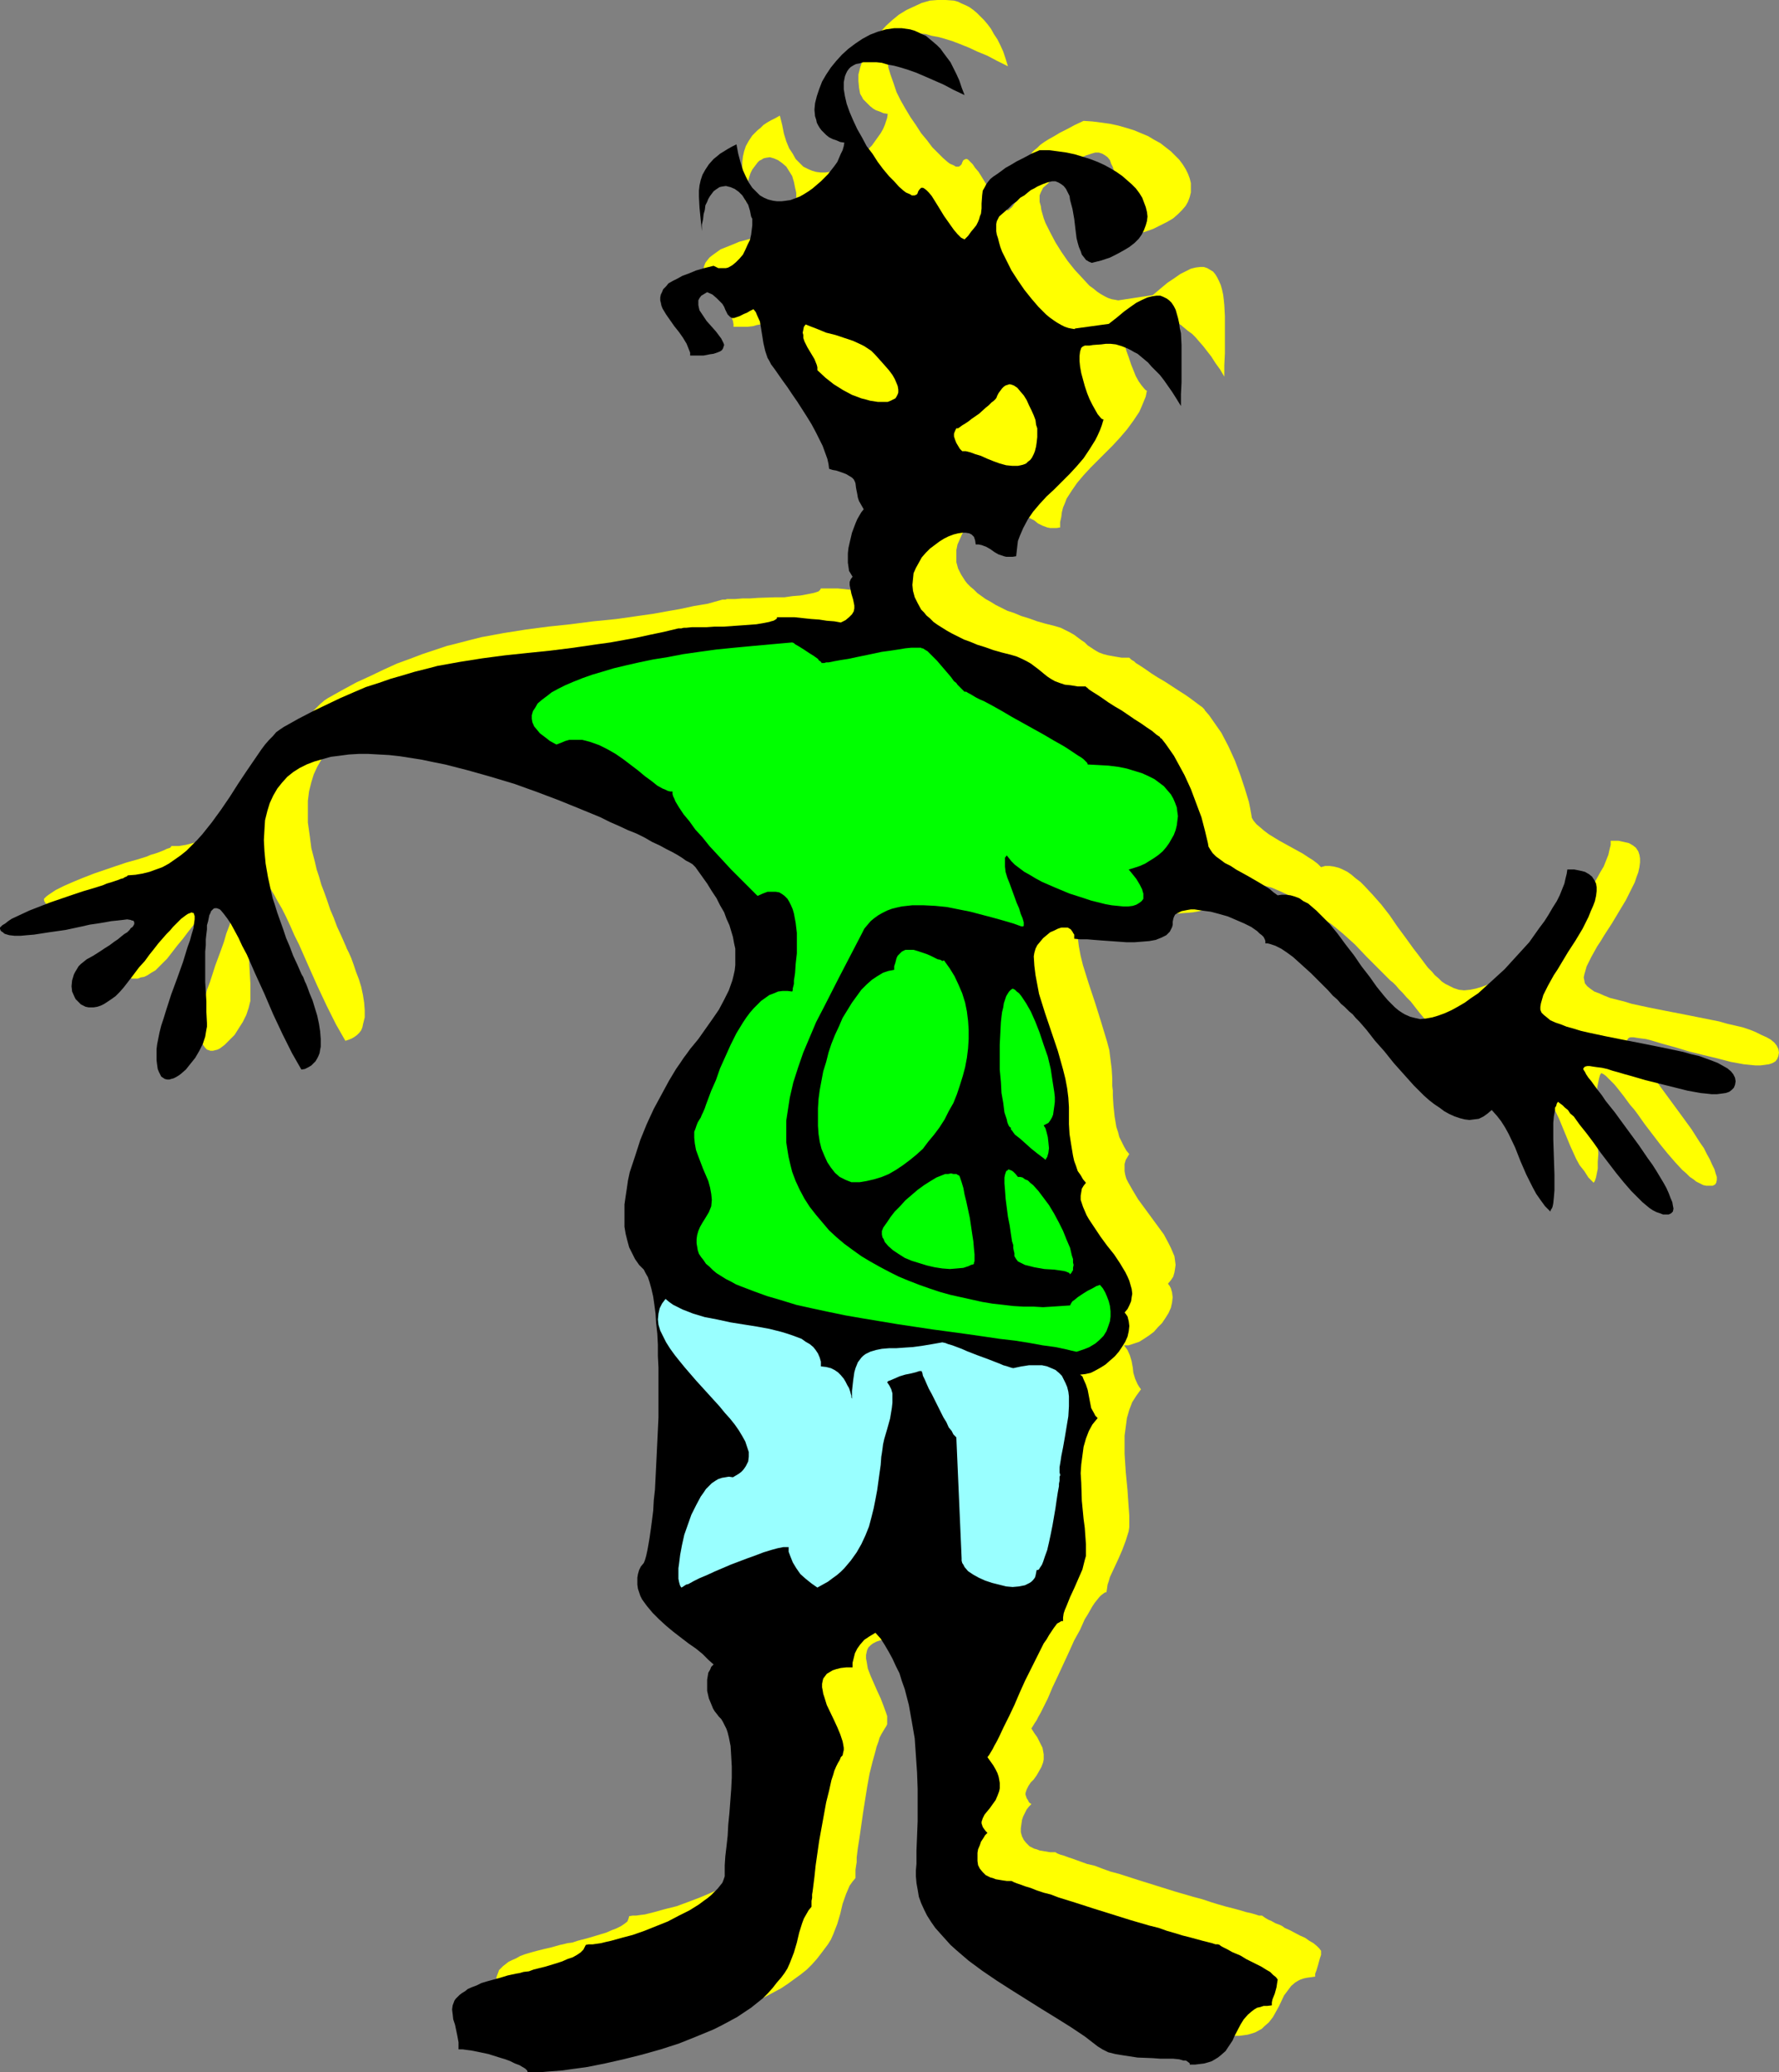 <?xml version="1.0" encoding="UTF-8" standalone="no"?>
<svg
   version="1.0"
   width="129.724mm"
   height="151.015mm"
   id="svg10"
   sodipodi:docname="Peaceful 2.wmf"
   xmlns:inkscape="http://www.inkscape.org/namespaces/inkscape"
   xmlns:sodipodi="http://sodipodi.sourceforge.net/DTD/sodipodi-0.dtd"
   xmlns="http://www.w3.org/2000/svg"
   xmlns:svg="http://www.w3.org/2000/svg">
  <rect width="100%" height="100%" fill="#808080" stroke="none"/>
  <sodipodi:namedview
     id="namedview10"
     pagecolor="#ffffff"
     bordercolor="#000000"
     borderopacity="0.25"
     inkscape:showpageshadow="2"
     inkscape:pageopacity="0.0"
     inkscape:pagecheckerboard="0"
     inkscape:deskcolor="#d1d1d1"
     inkscape:document-units="mm" />
  <defs
     id="defs1">
    <pattern
       id="WMFhbasepattern"
       patternUnits="userSpaceOnUse"
       width="6"
       height="6"
       x="0"
       y="0" />
  </defs>
  <path
     style="fill:#ffff00;fill-opacity:1;fill-rule:evenodd;stroke:none"
     d="m 264.539,508.874 v -1.616 -1.778 -1.778 -1.939 l 0.162,-3.878 0.162,-4.202 v -4.363 -4.525 l -0.162,-4.525 -0.162,-4.686 -0.485,-4.686 -0.646,-4.686 -0.97,-4.525 -1.131,-4.363 -1.454,-4.363 -0.808,-1.939 -0.97,-2.101 -1.131,-1.939 -1.131,-1.778 -1.131,-1.778 -1.293,-1.778 -1.778,0.97 -1.293,1.131 -1.131,1.131 -0.808,1.293 -0.646,1.293 -0.485,1.293 -0.162,1.293 -0.162,1.293 h -1.616 l -1.454,0.162 -1.293,0.323 -0.97,0.323 -0.97,0.485 -0.646,0.485 -0.646,0.646 -0.323,0.646 -0.162,0.646 -0.162,0.808 v 0.97 l 0.162,0.808 0.162,0.97 0.162,0.97 0.808,2.101 1.778,4.04 0.97,2.101 0.808,2.101 0.646,1.778 0.323,0.97 v 1.616 0.646 l -0.323,0.646 -0.323,0.485 -0.485,0.808 -0.485,0.808 -0.485,0.97 -0.323,1.131 -0.485,1.293 -0.323,1.293 -0.808,2.909 -0.808,3.232 -0.646,3.555 -1.131,7.11 -0.485,3.394 -0.485,3.394 -0.485,3.07 -0.162,1.293 -0.162,1.293 v 1.293 l -0.162,0.97 -0.162,1.131 v 0.646 0.808 0.808 l -0.808,0.97 -0.808,1.131 -0.485,1.131 -0.485,1.131 -0.97,2.747 -0.646,2.747 -0.808,2.747 -1.131,2.909 -0.646,1.454 -0.808,1.293 -0.97,1.293 -0.97,1.293 -1.131,1.454 -1.293,1.454 -1.454,1.454 -1.616,1.293 -1.778,1.293 -1.778,1.293 -1.939,1.293 -2.101,1.131 -2.101,1.131 -2.262,1.131 -4.686,1.939 -4.848,1.939 -5.171,1.616 -5.01,1.454 -5.171,1.293 -5.171,1.131 -4.848,0.97 -4.686,0.646 -2.101,0.323 -2.262,0.162 -1.939,0.162 -1.939,0.162 -1.778,0.162 h -1.778 l -0.162,-0.485 -0.485,-0.646 -0.646,-0.485 -0.97,-0.485 -1.131,-0.485 -1.293,-0.485 -1.454,-0.646 -1.454,-0.485 -3.232,-0.97 -3.07,-0.646 -1.454,-0.323 -1.293,-0.162 -1.293,-0.162 h -0.97 l -0.162,-1.939 -0.162,-1.778 -0.323,-1.616 -0.485,-1.454 -0.323,-1.454 -0.162,-1.454 -0.162,-1.293 0.162,-1.131 0.485,-1.293 0.162,-0.485 0.646,-0.646 0.485,-0.485 0.646,-0.485 0.808,-0.646 0.97,-0.485 1.131,-0.485 1.131,-0.646 1.293,-0.485 1.616,-0.485 1.778,-0.485 1.939,-0.485 2.101,-0.485 2.262,-0.646 0.808,-0.162 1.293,-0.323 1.293,-0.162 1.454,-0.485 3.07,-0.808 3.232,-0.97 1.616,-0.485 1.454,-0.646 1.293,-0.485 1.293,-0.646 0.97,-0.646 0.808,-0.646 0.323,-0.808 0.162,-0.646 0.97,-0.162 h 0.97 l 1.131,-0.162 1.293,-0.162 1.293,-0.323 1.293,-0.323 2.909,-0.808 3.232,-0.808 3.07,-1.131 3.394,-1.293 3.07,-1.293 3.232,-1.454 2.747,-1.616 2.747,-1.778 1.293,-0.808 1.131,-0.808 0.97,-0.808 0.97,-0.808 0.808,-0.97 0.646,-0.808 0.485,-0.808 0.485,-0.97 0.162,-0.808 0.162,-0.808 v -1.131 -1.131 l 0.162,-2.424 0.162,-2.747 0.323,-2.909 0.323,-3.07 0.323,-3.232 0.323,-6.464 0.162,-3.232 0.162,-3.07 -0.162,-2.909 -0.323,-2.747 -0.485,-2.424 -0.323,-1.293 -0.323,-0.97 -0.323,-0.97 -0.485,-0.97 -0.485,-0.808 -0.646,-0.646 -0.646,-0.646 -0.485,-0.808 -0.485,-0.808 -0.485,-0.808 -0.646,-1.939 -0.485,-2.101 -0.162,-2.101 v -1.131 l 0.323,-0.97 0.162,-0.808 0.323,-0.808 0.485,-0.808 0.485,-0.646 -1.293,-1.454 -1.616,-1.293 -1.939,-1.616 -1.939,-1.454 -4.202,-3.232 -2.101,-1.778 -1.939,-1.616 -1.778,-1.778 -1.454,-1.939 -1.293,-1.939 -0.485,-0.808 -0.485,-0.97 -0.323,-0.97 -0.162,-0.97 v -1.131 l 0.162,-0.97 0.162,-0.97 0.323,-0.97 0.485,-1.131 0.646,-0.97 0.485,-0.808 0.323,-1.131 0.323,-1.454 0.323,-1.778 0.323,-1.939 0.162,-2.262 0.323,-2.424 0.323,-2.586 0.323,-2.909 0.162,-2.909 0.323,-3.232 0.162,-3.232 0.323,-6.626 0.162,-6.949 0.162,-6.787 v -6.787 l -0.162,-3.232 -0.162,-3.07 -0.162,-3.07 -0.162,-2.747 -0.323,-2.747 -0.162,-2.586 -0.485,-2.262 -0.323,-1.939 -0.485,-1.778 -0.485,-1.454 -0.646,-1.131 -0.646,-0.97 -1.293,-1.293 -0.97,-1.616 -0.97,-1.616 -0.646,-1.616 -0.646,-1.939 -0.323,-1.778 -0.323,-1.939 -0.162,-2.101 v -1.939 l 0.162,-2.262 0.162,-2.101 0.323,-2.262 0.485,-2.101 0.485,-2.262 1.293,-4.525 1.616,-4.363 1.778,-4.363 1.939,-4.202 1.939,-4.04 2.101,-3.717 1.131,-1.616 0.97,-1.616 0.97,-1.616 0.97,-1.454 0.97,-1.293 0.808,-1.131 2.262,-2.747 2.101,-2.747 1.939,-2.747 1.778,-2.586 1.454,-2.747 1.293,-2.586 0.808,-2.747 0.485,-1.293 0.162,-1.454 0.323,-1.454 v -1.454 -1.454 l -0.162,-1.616 -0.162,-1.454 -0.323,-1.778 -0.485,-1.616 -0.646,-1.616 -0.646,-1.778 -0.808,-1.778 -0.97,-1.939 -0.97,-1.939 -1.293,-1.939 -1.454,-2.101 -1.454,-2.262 -1.616,-2.262 -0.323,-0.323 -0.646,-0.485 -0.646,-0.485 -0.97,-0.485 -1.131,-0.808 -1.293,-0.646 -1.454,-0.97 -1.778,-0.808 -1.778,-0.97 -1.939,-0.97 -2.101,-1.131 -2.101,-0.97 -2.424,-1.131 -2.424,-1.131 -2.586,-1.131 -2.586,-1.293 -5.656,-2.262 -5.818,-2.424 -6.141,-2.262 -6.141,-2.101 -6.464,-2.101 -6.302,-1.778 -6.464,-1.616 -3.07,-0.646 -3.07,-0.646 -3.07,-0.485 -3.07,-0.485 -2.909,-0.323 -2.909,-0.162 -2.909,-0.162 h -2.747 l -2.586,0.162 -2.586,0.323 -2.424,0.323 -2.262,0.646 -2.262,0.646 -2.101,0.808 -1.939,0.97 -1.778,1.131 -1.616,1.293 -1.454,1.616 -1.293,1.616 -1.131,1.939 -0.97,2.101 -0.646,2.101 -0.646,2.586 -0.323,2.586 v 3.07 2.909 l 0.485,3.394 0.485,3.717 0.97,3.717 0.485,2.101 0.646,1.939 0.646,2.262 0.808,2.101 0.808,2.262 0.808,2.424 0.97,2.262 0.97,2.586 1.131,2.424 1.131,2.586 0.162,0.323 0.162,0.485 0.646,1.293 0.646,1.454 0.646,1.778 0.646,1.939 0.808,2.101 0.646,2.101 0.485,2.262 0.323,2.101 0.162,2.101 v 1.939 l -0.485,1.939 -0.162,0.808 -0.323,0.808 -0.485,0.646 -0.646,0.646 -0.646,0.485 -0.808,0.485 -0.808,0.323 -0.97,0.323 -1.293,-2.262 -1.293,-2.262 -1.293,-2.586 -1.293,-2.586 -2.586,-5.494 -2.586,-5.818 -2.424,-5.494 -1.293,-2.586 -1.131,-2.586 -1.131,-2.424 -1.131,-2.262 -1.131,-1.939 -0.97,-1.778 -0.97,-1.616 -0.808,-1.131 -0.808,-0.97 -0.485,-0.323 -0.323,-0.162 -0.323,-0.162 -0.485,-0.162 -0.323,0.162 -0.323,0.162 -0.162,0.162 -0.323,0.485 -0.323,0.485 -0.162,0.646 -0.323,0.808 -0.162,0.808 -0.162,1.131 -0.162,1.131 -0.162,1.293 v 1.454 l -0.162,1.454 v 1.778 l -0.162,1.939 v 4.202 l 0.162,2.424 v 2.586 l 0.162,2.747 0.162,2.909 v 3.07 0.808 0.97 l -0.485,1.939 -0.646,1.939 -0.97,1.939 -1.131,1.778 -1.131,1.778 -1.454,1.454 -1.293,1.293 -1.293,0.97 -0.646,0.323 -0.646,0.162 -0.646,0.162 h -0.646 l -0.485,-0.162 -0.485,-0.162 -0.485,-0.485 -0.485,-0.646 -0.323,-0.646 -0.323,-0.97 -0.162,-0.97 -0.162,-1.293 v -1.454 -1.616 l 0.162,-1.293 0.323,-1.616 0.485,-1.616 0.485,-1.939 0.485,-1.939 0.808,-2.101 1.454,-4.525 1.616,-4.363 0.808,-2.262 0.646,-2.262 0.808,-2.101 0.646,-1.939 0.646,-1.939 0.485,-1.778 0.323,-1.616 0.323,-1.293 0.162,-1.131 -0.162,-0.97 v -0.323 l -0.162,-0.162 -0.162,-0.323 -0.162,-0.162 h -0.323 l -0.323,0.162 -0.323,0.162 -0.485,0.162 -0.485,0.323 -0.485,0.485 -0.808,0.485 -0.646,0.646 -0.646,0.646 -0.97,0.97 -0.808,0.97 -0.97,0.97 -0.97,1.293 -1.131,1.293 -1.293,1.454 -1.293,1.616 -1.293,1.616 -1.454,1.939 -1.616,1.939 -1.616,2.101 -1.131,1.454 -1.131,1.131 -1.131,1.131 -0.97,0.97 -1.131,0.646 -0.97,0.646 -0.97,0.485 -0.97,0.162 -0.808,0.323 h -0.808 -0.808 l -0.646,-0.323 -0.646,-0.162 -0.808,-0.323 -0.485,-0.485 -0.485,-0.485 -0.485,-0.485 -0.323,-0.646 -0.485,-1.454 -0.323,-1.454 0.162,-1.616 0.162,-0.808 0.323,-0.808 0.485,-0.808 0.323,-0.808 0.646,-0.646 0.646,-0.646 0.808,-0.646 0.808,-0.646 1.778,-1.131 1.616,-0.97 1.454,-0.97 1.454,-0.97 1.131,-0.808 1.131,-0.646 0.97,-0.808 0.808,-0.646 0.808,-0.646 0.485,-0.485 0.485,-0.485 0.323,-0.485 0.323,-0.323 0.162,-0.323 v -0.323 -0.323 -0.162 l -0.162,-0.162 -0.323,-0.162 h -0.485 l -0.808,-0.162 -1.293,0.162 H 44.44 l -1.616,0.162 -1.939,0.323 -1.939,0.485 -2.101,0.323 -2.262,0.485 -4.525,0.808 -4.363,0.808 -2.262,0.323 -2.101,0.323 -1.778,0.162 -1.778,0.162 h -1.616 l -1.454,-0.162 -1.131,-0.323 -0.323,-0.162 -0.485,-0.162 -0.485,-0.646 -0.162,-0.485 v -0.323 l 0.646,-0.646 0.646,-0.485 0.97,-0.646 0.97,-0.646 2.262,-1.131 2.586,-1.131 2.747,-1.131 2.909,-1.131 6.141,-2.101 2.909,-0.97 2.909,-0.808 2.586,-0.808 1.131,-0.485 1.131,-0.323 0.97,-0.323 0.808,-0.323 0.808,-0.323 0.646,-0.323 0.485,-0.162 0.485,-0.162 0.323,-0.323 v -0.162 h 2.101 l 1.939,-0.323 1.939,-0.485 1.939,-0.646 1.778,-0.808 1.616,-0.808 1.778,-1.131 1.616,-1.131 1.454,-1.293 1.616,-1.454 1.454,-1.454 1.293,-1.616 2.747,-3.394 2.586,-3.394 2.424,-3.555 2.262,-3.394 2.262,-3.555 2.101,-3.232 2.101,-2.909 0.97,-1.293 1.131,-1.293 0.97,-0.97 0.97,-0.97 1.131,-0.97 0.97,-0.646 4.04,-2.262 3.878,-2.101 3.878,-1.778 3.717,-1.778 3.555,-1.616 3.555,-1.293 3.394,-1.293 3.394,-1.131 3.394,-1.131 3.232,-0.808 3.07,-0.808 3.232,-0.808 6.141,-1.131 6.141,-0.97 6.141,-0.808 6.141,-0.646 6.302,-0.808 6.464,-0.646 6.787,-0.97 3.394,-0.485 3.555,-0.646 3.717,-0.646 3.717,-0.808 3.878,-0.646 4.04,-1.131 h 0.323 0.485 l 0.485,-0.162 h 0.646 1.616 l 1.939,-0.162 h 2.101 l 2.262,-0.162 4.848,-0.162 h 2.424 l 2.262,-0.323 2.101,-0.162 1.778,-0.323 1.616,-0.323 0.646,-0.162 0.485,-0.162 0.485,-0.162 0.323,-0.323 0.162,-0.162 0.162,-0.323 h 4.686 l 4.686,0.485 2.262,0.162 1.939,0.323 2.101,0.162 1.939,0.323 1.293,-0.646 0.97,-0.808 0.646,-0.808 0.485,-0.808 0.162,-0.808 0.162,-0.808 -0.162,-0.808 -0.162,-0.808 -0.485,-1.616 -0.485,-1.616 v -0.808 -0.808 l 0.162,-0.808 0.485,-0.646 -0.485,-0.808 -0.323,-0.808 -0.323,-1.131 v -1.131 -1.293 -1.293 l 0.162,-1.454 0.323,-1.454 0.646,-2.747 0.485,-1.293 0.485,-1.293 0.485,-1.131 0.646,-1.131 0.485,-0.808 0.646,-0.646 -0.808,-1.293 -0.485,-1.131 -0.323,-0.97 -0.323,-0.97 -0.162,-0.808 v -0.808 l -0.323,-1.293 -0.162,-0.646 -0.323,-0.485 -0.485,-0.485 -0.646,-0.485 -0.97,-0.485 -1.131,-0.485 -1.616,-0.485 -0.808,-0.162 -0.97,-0.323 -0.162,-1.293 -0.323,-1.454 -0.646,-1.778 -0.808,-1.778 -0.808,-1.939 -1.131,-1.939 -1.131,-2.101 -1.293,-2.101 -2.586,-4.202 -1.293,-1.939 -1.293,-1.939 -1.293,-1.778 -1.131,-1.616 -1.131,-1.616 -0.97,-1.293 -0.646,-0.808 -0.323,-0.97 -0.808,-1.939 -0.323,-2.101 -0.646,-4.04 -0.485,-1.939 -0.646,-1.778 -0.485,-0.808 -0.485,-0.808 -0.97,0.485 -0.808,0.485 -0.808,0.323 -0.646,0.323 -0.646,0.323 -0.646,0.162 -0.808,0.162 h -0.646 l -0.646,-0.162 -0.323,-0.323 -0.323,-0.323 -0.323,-0.646 -0.162,-0.646 -0.485,-0.808 -0.485,-0.808 -0.646,-0.808 -0.97,-0.808 -0.97,-0.808 -1.454,-0.808 -0.97,0.485 -0.646,0.485 -0.485,0.646 -0.323,0.646 -0.162,0.646 v 0.646 l 0.162,0.808 0.323,0.646 0.808,1.454 1.131,1.454 1.131,1.454 1.293,1.454 1.131,1.293 0.323,0.646 0.485,0.646 0.162,0.646 0.162,0.485 v 0.485 l -0.162,0.485 -0.485,0.485 -0.485,0.323 -0.808,0.485 -0.97,0.162 -1.131,0.323 -1.454,0.162 h -1.778 -2.101 v -0.646 l -0.162,-0.97 -0.646,-1.616 -0.97,-1.616 -2.424,-3.232 -1.293,-1.616 -1.131,-1.616 -0.808,-1.616 -0.485,-0.808 -0.162,-0.646 -0.162,-0.808 v -0.808 l 0.162,-0.808 0.323,-0.808 0.485,-0.646 0.646,-0.808 0.808,-0.646 1.131,-0.808 1.131,-0.808 1.616,-0.646 1.616,-0.646 1.939,-0.808 2.424,-0.646 2.424,-0.646 0.808,0.323 0.646,0.162 0.808,0.162 h 0.485 0.808 l 0.485,-0.323 1.293,-0.485 0.97,-0.646 0.97,-1.131 0.808,-1.131 0.808,-1.293 0.646,-1.454 0.485,-1.293 0.485,-1.454 0.162,-1.293 0.162,-1.131 v -1.131 l -0.162,-0.808 -0.162,-0.646 -0.323,-1.616 -0.485,-1.616 -0.808,-1.293 -0.808,-1.293 -1.131,-0.97 -1.131,-0.808 -1.131,-0.485 -1.131,-0.323 -1.131,0.162 -0.646,0.162 -0.485,0.323 -0.646,0.323 -0.485,0.485 -0.485,0.646 -0.485,0.646 -0.485,0.646 -0.485,0.97 -0.323,0.97 -0.323,1.131 -0.323,1.293 -0.162,1.454 -0.162,1.454 -0.162,1.778 -0.162,-3.232 -0.323,-3.232 -0.323,-3.07 v -1.616 l 0.162,-1.454 0.323,-1.454 0.485,-1.454 0.808,-1.454 0.97,-1.454 1.454,-1.454 0.808,-0.646 0.808,-0.808 0.97,-0.646 1.131,-0.646 1.293,-0.646 1.131,-0.646 0.646,2.586 0.485,2.424 0.646,2.101 0.808,1.939 0.97,1.454 0.808,1.454 1.131,1.131 0.97,0.97 1.293,0.646 1.131,0.485 1.131,0.323 1.293,0.162 h 1.131 l 1.293,-0.162 1.293,-0.162 1.293,-0.485 1.293,-0.485 1.131,-0.646 1.293,-0.808 1.131,-0.808 2.262,-1.939 1.939,-1.939 1.616,-2.262 0.808,-1.131 0.646,-1.131 0.485,-1.131 0.323,-0.97 0.323,-0.97 0.162,-1.131 -1.131,-0.162 -1.131,-0.485 -0.97,-0.323 -0.808,-0.485 -0.808,-0.646 -0.646,-0.646 -0.646,-0.646 -0.646,-0.646 -0.323,-0.646 -0.485,-0.808 -0.162,-0.808 -0.162,-0.97 -0.162,-1.778 V 20.523 l 0.485,-1.939 0.646,-1.939 0.97,-1.939 0.97,-2.101 1.454,-1.939 1.454,-1.778 1.616,-1.778 1.778,-1.616 1.778,-1.454 2.101,-1.293 2.101,-0.97 2.101,-0.97 2.262,-0.646 L 258.398,0 h 2.262 l 2.262,0.162 1.131,0.323 0.97,0.485 1.131,0.485 0.97,0.485 1.131,0.808 0.97,0.808 0.97,0.97 0.97,0.97 0.97,1.131 0.97,1.293 0.808,1.454 0.97,1.454 0.808,1.616 0.808,1.778 0.646,1.939 0.646,2.101 -2.909,-1.454 -2.747,-1.454 -2.747,-1.131 -2.424,-1.131 -2.424,-0.97 -2.101,-0.808 -2.101,-0.646 -1.778,-0.485 -1.778,-0.323 -1.616,-0.485 -1.616,-0.162 h -1.293 -1.131 -1.131 l -0.97,0.323 -0.97,0.162 -0.808,0.323 -1.293,1.131 -0.323,0.485 -0.485,0.808 -0.162,0.646 -0.323,0.808 -0.162,1.778 0.162,0.97 0.162,1.939 0.646,2.101 0.808,2.262 0.808,2.424 1.131,2.262 1.293,2.262 1.454,2.424 1.454,2.101 1.454,2.262 1.616,1.939 1.454,1.939 1.454,1.454 1.454,1.454 1.293,1.131 0.646,0.485 1.131,0.485 0.485,0.323 h 0.323 0.485 l 0.323,-0.162 0.162,-0.162 0.323,-0.323 0.162,-0.485 0.162,-0.323 0.162,-0.323 0.323,-0.162 0.323,-0.162 h 0.323 l 0.323,0.162 0.485,0.485 0.808,0.808 0.646,0.97 0.97,1.131 0.808,1.293 1.778,2.909 1.778,2.747 0.97,1.293 0.97,0.97 0.97,0.97 0.808,0.485 1.131,-0.97 0.808,-1.131 0.808,-0.808 0.485,-0.97 0.485,-0.808 0.323,-0.97 0.323,-0.808 0.162,-0.646 0.162,-1.454 0.162,-1.293 0.162,-2.262 0.162,-1.293 0.485,-1.293 0.485,-0.485 0.485,-0.808 0.646,-0.646 0.808,-0.646 0.808,-0.808 1.131,-0.808 1.293,-0.808 1.454,-0.808 1.616,-0.97 1.939,-0.97 2.101,-1.131 2.424,-1.131 2.424,0.162 2.586,0.323 2.262,0.323 2.262,0.485 2.262,0.646 2.101,0.646 1.939,0.808 1.939,0.808 1.616,0.97 1.778,0.97 1.454,1.131 1.454,1.131 1.131,1.131 1.131,1.131 0.97,1.293 0.808,1.293 0.646,1.293 0.485,1.293 0.323,1.293 v 1.293 1.293 l -0.323,1.293 -0.485,1.293 -0.646,1.131 -0.97,1.131 -1.131,1.131 -1.293,1.131 -1.616,0.97 -1.939,0.97 -1.939,0.97 -2.262,0.808 -2.586,0.646 -0.97,-0.323 -0.646,-0.485 -0.646,-0.646 -0.485,-0.808 -0.485,-0.97 -0.323,-1.131 -0.323,-1.131 -0.323,-1.293 -0.323,-2.586 -0.485,-2.747 -0.323,-2.747 -0.646,-2.424 -0.323,-1.131 -0.485,-0.97 -0.323,-0.97 -0.646,-0.808 -0.646,-0.485 -0.808,-0.485 -0.97,-0.323 h -0.97 l -1.131,0.323 -1.454,0.485 -1.454,0.646 -0.808,0.485 -0.808,0.485 -0.97,0.646 -0.97,0.808 -0.97,0.808 -1.131,0.808 -0.97,0.97 -1.293,0.97 -1.131,1.131 -1.293,1.131 -0.323,0.646 -0.323,0.646 -0.323,0.808 v 1.778 l 0.323,1.131 0.162,1.131 0.323,1.131 0.323,1.131 0.485,1.293 1.293,2.586 1.454,2.747 1.616,2.586 1.778,2.586 1.939,2.424 2.101,2.262 1.939,2.101 1.131,0.808 0.97,0.808 0.97,0.646 1.131,0.646 0.97,0.485 0.97,0.323 0.97,0.162 0.808,0.162 9.534,-1.454 2.101,-1.778 1.939,-1.616 1.939,-1.293 1.616,-1.131 1.616,-0.808 1.293,-0.646 1.293,-0.323 1.293,-0.162 h 0.97 l 0.97,0.323 0.808,0.485 0.808,0.485 0.646,0.808 0.485,0.808 0.485,0.97 0.485,1.131 0.323,1.131 0.323,1.454 0.162,1.293 0.162,1.616 0.162,3.07 v 3.394 6.787 l -0.162,3.394 v 3.07 l -1.131,-1.939 -1.293,-1.778 -1.131,-1.778 -1.131,-1.454 -1.131,-1.454 -1.131,-1.293 -0.97,-1.131 -0.97,-0.97 -1.131,-0.808 -0.97,-0.808 -0.97,-0.808 -1.778,-1.131 -0.808,-0.323 -1.778,-0.646 -1.454,-0.485 -1.616,-0.162 h -1.293 l -1.131,0.162 h -1.293 l -0.97,0.162 -0.97,0.162 h -0.97 -0.323 l -0.485,0.162 -0.323,0.162 -0.162,0.485 -0.323,0.323 -0.162,0.485 -0.162,1.293 v 1.454 l 0.162,1.454 0.323,1.778 0.485,1.778 0.646,1.778 0.646,1.939 0.646,1.616 0.646,1.616 0.808,1.454 0.808,1.131 0.808,0.97 0.323,0.323 0.323,0.162 -0.323,1.616 -1.131,2.747 -0.646,1.454 -1.616,2.424 -1.778,2.424 -1.939,2.262 -1.939,2.101 -2.101,2.101 -2.101,2.101 -1.939,1.939 -1.939,2.101 -1.778,2.101 -1.454,2.101 -1.454,2.262 -0.485,1.293 -0.485,1.131 -0.323,1.293 -0.162,1.293 -0.323,1.454 v 1.454 l -0.97,0.162 h -0.97 -0.808 l -0.808,-0.162 -1.293,-0.485 -1.293,-0.646 -0.97,-0.808 -1.293,-0.646 -1.293,-0.485 -0.646,-0.162 h -0.808 l -0.162,-1.131 -0.323,-0.808 -0.646,-0.808 -0.808,-0.323 -0.808,-0.162 -1.131,-0.162 -1.131,0.162 -1.293,0.485 -1.293,0.485 -1.293,0.646 -1.293,0.808 -1.293,0.808 -1.293,1.131 -1.131,1.131 -0.97,1.293 -0.97,1.454 -0.646,1.454 -0.646,1.454 -0.323,1.616 v 1.616 1.616 l 0.485,1.778 0.808,1.616 1.131,1.778 0.646,0.808 0.808,0.808 0.97,0.808 0.97,0.97 1.131,0.808 1.131,0.808 1.454,0.808 1.293,0.808 1.616,0.808 1.616,0.808 1.939,0.646 1.939,0.808 2.101,0.646 2.262,0.808 2.262,0.646 2.586,0.646 1.616,0.485 1.293,0.646 1.293,0.646 1.131,0.646 1.939,1.454 0.97,0.646 0.808,0.808 0.97,0.646 0.97,0.646 1.131,0.646 1.293,0.485 1.293,0.323 1.778,0.323 1.939,0.323 h 0.97 1.131 l 0.162,0.162 0.162,0.162 0.162,0.162 0.485,0.323 0.323,0.162 0.485,0.485 1.293,0.808 1.454,0.97 1.616,1.131 1.778,1.131 1.939,1.131 3.717,2.424 1.778,1.131 1.616,1.131 1.293,0.97 1.293,0.97 0.485,0.323 0.323,0.323 0.323,0.323 0.162,0.323 1.131,1.293 1.131,1.616 1.131,1.616 1.131,1.616 1.939,3.717 1.778,3.878 1.454,3.878 1.293,3.878 1.131,3.717 0.323,1.616 0.323,1.778 0.162,0.97 0.485,0.808 0.808,0.97 0.97,0.808 1.131,0.97 1.293,0.97 2.909,1.778 3.232,1.778 3.232,1.778 1.454,0.97 1.293,0.808 1.293,0.97 0.97,0.97 1.131,-0.323 h 1.293 l 1.131,0.162 1.293,0.323 1.131,0.485 1.293,0.646 1.131,0.808 1.131,0.97 1.293,0.97 1.131,1.131 2.262,2.424 2.424,2.747 2.262,2.909 2.101,3.07 2.262,3.07 2.101,2.909 2.101,2.747 1.939,2.586 1.131,1.131 0.808,0.97 1.131,0.97 0.808,0.808 0.97,0.646 0.97,0.485 1.293,0.646 1.454,0.485 1.454,0.162 1.616,-0.162 1.616,-0.323 1.616,-0.485 1.778,-0.646 1.778,-0.808 1.939,-0.97 1.778,-1.131 1.939,-1.293 1.778,-1.293 1.939,-1.616 1.778,-1.616 3.717,-3.394 3.394,-3.717 3.232,-3.717 2.909,-3.878 1.293,-1.778 1.293,-1.939 1.131,-1.939 0.97,-1.778 0.97,-1.616 0.646,-1.616 0.646,-1.616 0.323,-1.454 0.323,-1.293 v -1.131 h 1.131 0.97 l 1.454,0.323 1.454,0.323 1.131,0.646 0.808,0.646 0.646,0.97 0.323,0.97 0.162,0.97 v 1.131 l -0.162,1.293 -0.323,1.454 -0.485,1.293 -0.485,1.454 -0.808,1.616 -1.616,3.232 -1.939,3.232 -1.939,3.232 -2.101,3.232 -0.97,1.616 -0.97,1.454 -0.808,1.454 -0.808,1.454 -0.646,1.293 -0.646,1.293 -0.323,1.131 -0.323,1.131 -0.162,0.808 0.162,0.808 0.162,0.808 0.646,0.808 0.808,0.646 1.131,0.808 1.293,0.485 1.454,0.646 1.616,0.646 1.939,0.485 1.939,0.485 2.101,0.646 4.525,0.97 4.848,0.97 5.01,0.97 4.848,0.97 4.848,0.97 2.262,0.646 2.101,0.485 2.101,0.485 1.939,0.646 1.616,0.646 1.616,0.808 1.454,0.646 1.131,0.646 0.97,0.808 0.646,0.808 0.485,0.97 0.162,0.97 -0.162,0.97 -0.323,0.808 -0.485,0.646 -0.808,0.485 -0.97,0.323 -1.131,0.162 -1.293,0.162 h -1.293 l -1.616,-0.162 -1.616,-0.162 -1.778,-0.323 -1.778,-0.323 -3.717,-0.97 -4.04,-0.97 -3.878,-0.97 -3.717,-1.131 -1.778,-0.485 -1.778,-0.485 -1.616,-0.485 -1.616,-0.485 -1.293,-0.323 -1.293,-0.162 -1.131,-0.162 -0.97,-0.162 h -0.808 l -0.485,0.162 -0.323,0.323 -0.162,0.323 0.162,0.323 0.162,0.485 0.485,0.646 0.485,0.97 0.808,0.97 0.808,1.131 0.97,1.293 1.131,1.454 1.131,1.454 1.131,1.616 1.293,1.616 1.293,1.778 5.333,7.272 2.586,3.555 1.131,1.778 1.131,1.778 1.131,1.616 0.808,1.616 0.808,1.454 0.646,1.454 0.646,1.293 0.323,1.131 0.323,0.97 v 0.808 l -0.162,0.808 -0.323,0.485 -0.646,0.323 h -0.97 -0.808 l -0.808,-0.162 -0.97,-0.485 -0.97,-0.485 -0.808,-0.646 -0.97,-0.646 -0.97,-0.97 -1.131,-0.97 -1.939,-2.101 -2.101,-2.424 -2.101,-2.586 -2.101,-2.747 -2.101,-2.747 -1.939,-2.747 -0.97,-1.293 -1.131,-1.293 -1.778,-2.424 -1.778,-2.262 -0.808,-0.97 -0.808,-0.808 -0.646,-0.646 -0.808,-0.808 -0.646,-0.485 -0.646,-0.323 -0.323,0.485 -0.162,0.485 -0.162,0.646 -0.162,0.808 -0.323,1.616 v 1.939 l -0.162,2.101 0.162,2.262 0.162,4.848 v 4.848 l 0.162,2.262 -0.162,2.101 v 1.939 l -0.323,1.616 -0.162,0.808 -0.162,0.485 -0.162,0.485 -0.323,0.485 -1.454,-1.454 -1.131,-1.778 -1.293,-1.616 -0.97,-1.778 -1.616,-3.555 -3.07,-7.434 -1.778,-3.717 -0.97,-1.778 -1.131,-1.616 -1.293,-1.778 -1.293,-1.454 -1.293,0.97 -1.131,0.808 -1.293,0.646 -1.131,0.162 -1.454,0.162 -1.293,-0.162 -1.293,-0.323 -1.454,-0.485 -1.454,-0.646 -1.293,-0.808 -1.454,-0.97 -1.454,-0.97 -1.293,-1.131 -1.454,-1.293 -2.909,-2.747 -2.747,-3.07 -2.747,-3.07 -2.586,-3.232 -2.424,-2.909 -2.262,-2.909 -1.131,-1.131 -1.131,-1.293 -0.97,-0.97 -0.808,-0.97 -0.808,-0.808 -0.808,-0.646 -0.323,-0.323 -0.323,-0.323 -0.808,-0.808 -1.131,-1.131 -1.131,-1.131 -1.454,-1.454 -1.454,-1.454 -3.07,-3.232 -3.394,-3.07 -1.778,-1.454 -1.616,-1.293 -1.616,-0.97 -1.454,-0.808 -1.454,-0.485 -0.646,-0.162 h -0.646 v -0.646 l -0.323,-0.485 -0.323,-0.646 -0.485,-0.485 -0.485,-0.485 -0.646,-0.646 -1.616,-1.131 -2.101,-0.97 -2.101,-0.97 -2.262,-0.97 -2.424,-0.646 -2.424,-0.646 -2.262,-0.323 -2.101,-0.323 h -1.131 l -0.808,0.162 -0.97,0.162 -0.808,0.162 -0.646,0.323 -0.485,0.323 -0.485,0.485 -0.323,0.485 -0.323,0.485 v 0.808 0.808 l -0.323,0.646 -0.162,0.646 -0.323,0.646 -0.485,0.485 -0.485,0.485 -0.646,0.323 -0.646,0.485 -1.616,0.485 -1.778,0.323 -1.939,0.162 -2.262,0.162 h -2.101 l -2.262,-0.162 -4.525,-0.162 -2.101,-0.323 h -2.101 l -1.778,-0.162 h -1.616 v -0.646 l -0.162,-0.646 -0.162,-0.485 -0.162,-0.323 -0.485,-0.646 -0.808,-0.323 -0.808,-0.162 -0.97,0.162 -0.97,0.162 -1.131,0.485 -0.97,0.646 -0.97,0.646 -0.97,0.808 -0.808,0.97 -0.808,0.97 -0.485,0.97 -0.485,1.131 v 0.97 2.586 l 0.323,2.586 0.485,2.586 0.646,2.586 1.616,5.171 1.778,5.333 1.616,5.171 1.616,5.333 0.646,2.424 0.323,2.586 0.323,2.586 0.162,2.586 v 2.101 l 0.162,1.293 v 1.293 l 0.162,2.747 0.323,3.07 0.485,2.909 0.485,1.454 0.323,1.293 0.646,1.293 0.646,1.293 0.646,1.131 0.808,0.97 -0.485,0.808 -0.485,0.808 -0.323,1.131 v 0.808 1.131 l 0.162,0.97 0.323,1.131 0.485,0.97 0.646,1.131 0.646,1.131 1.454,2.424 1.778,2.424 1.778,2.424 1.778,2.424 1.778,2.424 1.293,2.424 0.646,1.293 0.485,1.131 0.485,1.131 0.162,1.131 0.162,1.293 -0.162,1.131 -0.162,0.97 -0.323,1.131 -0.646,0.97 -0.808,0.97 0.485,0.646 0.323,0.646 0.323,1.131 0.162,1.293 -0.162,1.454 -0.323,1.454 -0.646,1.454 -0.808,1.293 -0.97,1.454 -1.131,1.131 -1.131,1.293 -1.293,0.97 -1.454,0.97 -1.293,0.808 -1.454,0.485 -1.454,0.485 h -1.293 l 0.485,0.646 0.485,0.646 0.646,1.454 0.485,1.616 0.323,1.778 0.162,1.454 0.485,1.616 0.646,1.454 0.485,0.808 0.485,0.646 -1.293,1.778 -1.131,1.778 -0.808,2.101 -0.646,2.262 -0.323,2.424 -0.323,2.424 v 2.424 2.586 l 0.323,5.01 0.485,5.01 0.162,2.424 0.162,2.262 0.162,2.262 v 1.939 1.293 l -0.162,1.131 -0.808,2.586 -0.97,2.586 -1.131,2.586 -1.131,2.424 -1.131,2.424 -0.323,1.131 -0.323,0.97 -0.162,1.131 -0.162,0.97 h -0.323 l -0.485,0.323 -0.646,0.485 -0.485,0.485 -0.646,0.808 -0.646,0.808 -0.646,0.97 -0.646,1.131 -0.646,1.131 -0.808,1.293 -1.293,2.909 -1.616,2.909 -1.454,3.232 -3.07,6.626 -1.454,3.07 -1.293,3.07 -1.293,2.586 -0.646,1.293 -0.646,1.131 -0.485,0.97 -0.646,0.97 -0.485,0.808 -0.323,0.485 0.808,1.293 0.808,1.131 0.485,0.97 0.485,0.97 0.485,0.97 0.323,1.778 v 0.808 0.646 l -0.162,0.808 -0.485,1.293 -0.646,1.131 -0.646,1.131 -0.808,1.131 -0.808,0.808 -0.646,0.97 -0.485,0.97 -0.323,0.97 v 0.485 l 0.162,0.485 0.162,0.485 0.323,0.485 0.323,0.646 0.646,0.485 -0.646,0.646 -0.646,0.808 -0.485,0.97 -0.485,0.97 -0.323,0.97 -0.162,1.131 -0.162,1.131 v 1.131 l 0.323,1.131 0.485,0.97 0.646,0.808 0.97,0.97 1.293,0.646 0.646,0.162 0.808,0.323 0.97,0.162 0.97,0.162 0.97,0.162 h 1.293 0.162 l 0.485,0.323 0.808,0.323 1.131,0.323 1.293,0.485 1.454,0.485 1.778,0.646 1.778,0.646 2.101,0.485 2.101,0.808 2.262,0.808 2.424,0.646 5.01,1.616 5.171,1.616 5.171,1.616 5.01,1.454 2.424,0.646 2.424,0.808 2.101,0.646 2.262,0.646 1.939,0.485 1.778,0.485 1.616,0.485 1.454,0.323 1.131,0.323 0.97,0.323 h 0.808 l 0.323,0.162 0.162,0.162 0.485,0.323 0.808,0.485 0.808,0.323 1.131,0.646 1.293,0.485 0.646,0.323 0.646,0.485 1.454,0.646 2.747,1.454 1.454,0.646 1.131,0.808 1.131,0.646 0.97,0.808 0.646,0.646 0.485,0.646 v 1.131 l -0.323,0.97 -0.485,1.778 -0.485,1.616 -0.323,0.808 v 0.808 l -1.131,0.162 -1.131,0.162 -0.808,0.162 -0.97,0.323 -0.646,0.323 -0.808,0.485 -1.131,0.97 -0.97,1.293 -0.97,1.293 -1.454,3.07 -0.808,1.454 -0.808,1.454 -1.131,1.454 -1.293,1.131 -0.646,0.646 -1.778,0.97 -0.97,0.323 -1.131,0.323 -1.131,0.162 -1.293,0.162 h -1.616 v -0.323 l -0.162,-0.162 -0.323,-0.162 -0.162,-0.323 -0.485,-0.162 h -0.646 l -1.131,-0.323 -1.616,-0.162 h -1.616 l -1.939,-0.162 h -2.101 l -4.202,-0.323 -2.101,-0.162 -1.939,-0.323 -2.101,-0.323 -1.778,-0.485 -1.616,-0.808 -1.454,-0.808 -3.555,-2.747 -3.717,-2.424 -4.04,-2.586 -4.202,-2.586 -8.242,-5.171 -4.04,-2.586 -4.04,-2.747 -3.717,-2.747 -3.394,-2.909 -1.616,-1.454 -1.454,-1.616 -1.454,-1.616 -1.293,-1.454 -1.131,-1.616 -0.97,-1.616 -0.97,-1.778 -0.808,-1.778 -0.646,-1.778 -0.323,-1.778 -0.323,-1.939 z"
     id="path1" />
  <path
     style="fill:#000000;fill-opacity:1;fill-rule:evenodd;stroke:none"
     d="m 252.419,516.792 v -1.616 l 0.162,-1.778 v -1.778 -1.939 l 0.162,-3.878 0.162,-4.202 v -4.363 -4.525 l -0.162,-4.525 -0.323,-4.686 -0.323,-4.686 -0.808,-4.686 -0.808,-4.525 -1.131,-4.363 -0.808,-2.262 -0.646,-2.101 -0.97,-1.939 -0.97,-2.101 -0.97,-1.778 -1.131,-1.939 -1.131,-1.778 -1.454,-1.616 -1.616,0.97 -1.454,0.97 -1.131,1.293 -0.808,1.131 -0.646,1.293 -0.323,1.293 -0.323,1.293 v 1.293 h -1.778 l -1.454,0.162 -1.293,0.323 -0.97,0.323 -0.808,0.485 -0.808,0.485 -0.485,0.646 -0.485,0.646 -0.162,0.646 -0.162,0.808 v 0.97 l 0.162,0.808 0.162,0.97 0.323,0.97 0.646,2.101 1.939,4.04 0.97,2.101 0.808,1.939 0.646,1.939 0.162,0.808 0.162,0.97 v 0.646 l -0.162,0.646 -0.162,0.808 -0.485,0.485 -0.323,0.808 -0.485,0.808 -0.485,0.97 -0.485,1.131 -0.323,1.131 -0.485,1.454 -0.646,2.909 -0.808,3.232 -0.646,3.555 -1.293,7.11 -0.485,3.394 -0.485,3.394 -0.323,3.07 -0.162,1.293 -0.162,1.293 -0.162,1.293 -0.162,0.97 v 0.97 l -0.162,0.808 v 0.808 0.808 l -0.808,0.97 -0.646,1.131 -0.646,1.131 -0.485,1.293 -0.808,2.586 -0.646,2.747 -0.808,2.747 -1.131,2.909 -0.646,1.454 -0.808,1.293 -0.97,1.293 -1.131,1.293 -1.131,1.454 -1.293,1.454 -1.454,1.454 -1.616,1.293 -1.616,1.293 -1.939,1.293 -1.939,1.293 -2.101,1.131 -2.101,1.131 -2.262,1.131 -4.686,1.939 -4.848,1.939 -5.01,1.616 -5.171,1.454 -5.171,1.293 -5.01,1.131 -4.848,0.97 -4.686,0.646 -2.262,0.323 -2.101,0.162 -2.101,0.162 -1.939,0.162 h -1.778 -1.616 l -0.162,-0.485 -0.485,-0.485 -0.808,-0.485 -0.808,-0.485 -1.293,-0.485 -1.293,-0.646 -1.293,-0.485 -1.616,-0.485 -3.07,-0.97 -3.07,-0.646 -1.616,-0.323 -1.293,-0.162 -1.131,-0.162 h -1.131 v -1.939 l -0.323,-1.778 -0.646,-3.07 -0.485,-1.454 -0.162,-1.454 -0.162,-1.293 0.162,-1.131 0.485,-1.293 0.323,-0.485 0.485,-0.485 0.646,-0.646 0.646,-0.485 0.808,-0.485 0.808,-0.646 1.131,-0.485 1.293,-0.485 1.293,-0.646 1.616,-0.485 1.778,-0.485 1.778,-0.485 2.101,-0.646 2.262,-0.485 0.97,-0.162 1.131,-0.323 1.454,-0.162 1.293,-0.485 3.232,-0.808 3.232,-0.97 1.454,-0.485 1.454,-0.646 1.454,-0.485 1.131,-0.646 0.97,-0.646 0.808,-0.808 0.323,-0.646 0.323,-0.646 0.808,-0.162 h 1.131 l 1.131,-0.162 1.131,-0.162 1.293,-0.323 1.454,-0.323 2.909,-0.808 3.07,-0.808 3.232,-1.131 3.232,-1.293 3.232,-1.293 3.07,-1.616 2.909,-1.454 2.586,-1.616 1.293,-0.97 1.131,-0.808 0.97,-0.808 0.97,-0.97 0.808,-0.808 0.646,-0.808 0.646,-0.808 0.323,-0.808 0.323,-0.97 v -0.808 -0.97 -1.293 l 0.162,-2.424 0.323,-2.747 0.323,-2.909 0.162,-3.07 0.323,-3.232 0.485,-6.464 0.162,-3.232 v -3.07 l -0.162,-2.909 -0.162,-2.747 -0.485,-2.424 -0.323,-1.293 -0.323,-0.97 -0.485,-0.97 -0.485,-0.97 -0.485,-0.808 -0.646,-0.646 -0.485,-0.646 -0.646,-0.808 -0.485,-0.808 -0.323,-0.808 -0.808,-1.939 -0.485,-2.101 v -2.101 -0.97 l 0.162,-0.97 0.162,-0.97 0.485,-0.808 0.323,-0.808 0.646,-0.646 -1.454,-1.293 -1.616,-1.616 -1.778,-1.454 -2.101,-1.454 -4.202,-3.232 -1.939,-1.616 -1.939,-1.778 -1.778,-1.778 -1.616,-1.939 -1.293,-1.778 -0.485,-0.97 -0.323,-0.97 -0.323,-0.97 -0.162,-1.131 v -0.97 -0.97 l 0.162,-0.97 0.323,-1.131 0.485,-0.97 0.808,-0.97 0.323,-0.808 0.323,-1.131 0.323,-1.454 0.323,-1.778 0.323,-1.939 0.323,-2.262 0.323,-2.424 0.323,-2.586 0.162,-2.909 0.323,-2.909 0.162,-3.232 0.162,-3.232 0.323,-6.626 0.323,-6.787 v -6.949 -6.787 l -0.162,-3.232 v -3.07 l -0.162,-3.07 -0.323,-2.909 -0.162,-2.586 -0.323,-2.424 -0.323,-2.262 -0.485,-2.101 -0.485,-1.778 -0.485,-1.454 -0.646,-1.131 -0.485,-0.97 -1.293,-1.293 -1.131,-1.616 -0.808,-1.616 -0.808,-1.616 -0.485,-1.778 -0.485,-1.939 -0.323,-1.939 v -2.101 -1.939 -2.101 l 0.323,-2.262 0.323,-2.101 0.323,-2.262 0.485,-2.262 1.454,-4.363 1.454,-4.525 1.778,-4.363 1.939,-4.202 2.101,-3.878 2.101,-3.878 0.97,-1.616 0.97,-1.616 1.131,-1.616 0.97,-1.454 0.97,-1.293 0.808,-1.131 2.262,-2.747 1.939,-2.747 1.939,-2.747 1.778,-2.586 1.454,-2.747 1.293,-2.586 0.97,-2.747 0.323,-1.293 0.323,-1.454 0.162,-1.454 v -1.454 -1.454 -1.616 l -0.323,-1.454 -0.323,-1.778 -0.485,-1.616 -0.485,-1.616 -0.808,-1.778 -0.646,-1.778 -1.131,-1.939 -0.97,-1.939 -1.293,-1.939 -1.293,-2.101 -1.616,-2.262 -1.616,-2.262 -0.323,-0.323 -0.485,-0.485 -0.808,-0.485 -0.97,-0.485 -1.131,-0.808 -1.293,-0.808 -1.454,-0.808 -1.616,-0.808 -1.778,-0.97 -2.101,-0.97 -1.939,-1.131 -2.262,-1.131 -2.424,-0.97 -2.424,-1.131 -2.586,-1.131 -2.586,-1.293 -5.494,-2.262 -5.979,-2.424 -5.979,-2.262 -6.302,-2.262 -6.464,-1.939 -6.302,-1.778 -6.302,-1.616 -3.232,-0.646 -3.07,-0.646 -3.07,-0.485 -3.07,-0.485 -2.909,-0.323 -2.909,-0.162 -2.909,-0.162 h -2.586 l -2.747,0.162 -2.424,0.323 -2.586,0.323 -2.262,0.646 -2.262,0.646 -2.101,0.808 -1.939,0.97 -1.778,1.131 -1.616,1.293 -1.454,1.616 -1.293,1.616 -1.131,1.939 -0.97,2.101 -0.646,2.101 -0.646,2.586 -0.162,2.586 -0.162,2.909 0.162,3.07 0.323,3.394 0.646,3.717 0.808,3.717 0.485,2.101 0.646,1.939 0.646,2.101 0.808,2.262 0.808,2.262 0.808,2.424 0.97,2.262 0.97,2.586 1.131,2.424 1.131,2.586 0.162,0.323 0.323,0.485 0.485,1.293 0.323,0.646 0.323,0.808 0.646,1.778 0.808,1.939 0.646,2.101 0.646,2.101 0.485,2.262 0.323,2.101 0.162,2.101 v 2.101 l -0.162,0.808 -0.162,0.97 -0.323,0.808 -0.323,0.646 -0.485,0.808 -0.646,0.646 -0.485,0.485 -0.808,0.485 -0.97,0.485 -0.97,0.162 -1.293,-2.262 -1.293,-2.262 -1.293,-2.586 -1.293,-2.586 -2.586,-5.494 -2.424,-5.656 -2.586,-5.656 -1.131,-2.586 -1.131,-2.586 -1.293,-2.424 -0.97,-2.101 -1.131,-2.101 -0.97,-1.778 -0.97,-1.454 -0.97,-1.293 -0.808,-0.97 -0.323,-0.323 -0.808,-0.323 h -0.323 -0.323 l -0.323,0.162 -0.323,0.323 -0.323,0.323 -0.162,0.485 -0.323,0.646 -0.162,0.808 -0.162,0.808 -0.323,1.131 v 1.131 l -0.162,1.293 -0.162,1.454 v 1.616 l -0.162,1.778 v 1.778 4.363 2.262 l 0.162,2.586 0.162,2.747 v 2.909 l 0.162,3.07 v 0.97 l -0.162,0.808 -0.323,1.939 -0.646,1.939 -0.97,1.939 -1.131,1.939 -1.293,1.616 -1.293,1.616 -1.293,1.131 -0.646,0.485 -0.808,0.485 -0.646,0.323 -0.646,0.162 -0.485,0.162 h -0.646 l -0.646,-0.162 -0.485,-0.323 -0.485,-0.323 -0.323,-0.646 -0.323,-0.646 -0.323,-0.808 -0.162,-1.131 -0.162,-1.293 v -1.454 -1.616 l 0.162,-1.293 0.323,-1.616 0.323,-1.616 0.485,-1.939 0.646,-1.939 0.646,-2.101 1.454,-4.525 1.616,-4.363 0.808,-2.262 0.808,-2.262 0.646,-2.101 0.646,-2.101 0.646,-1.778 0.485,-1.778 0.485,-1.616 0.162,-1.293 0.162,-1.131 v -0.97 l -0.162,-0.323 v -0.162 l -0.162,-0.323 h -0.323 l -0.162,-0.162 -0.323,0.162 -0.485,0.162 -0.323,0.162 -0.485,0.323 -0.646,0.485 -0.646,0.485 -0.646,0.646 -0.808,0.808 -0.808,0.808 -0.808,0.97 -0.97,0.97 -1.131,1.293 -1.131,1.293 -1.131,1.454 -1.293,1.616 -1.293,1.778 -1.616,1.778 -1.454,1.939 -1.616,2.101 -1.131,1.454 -1.131,1.293 -1.131,1.131 -1.131,0.808 -0.97,0.646 -0.97,0.646 -0.97,0.485 -0.97,0.323 -0.97,0.162 h -0.646 -0.808 l -0.808,-0.162 -0.646,-0.323 -0.646,-0.323 -0.485,-0.485 -0.485,-0.485 -0.485,-0.485 -0.323,-0.646 -0.646,-1.454 -0.162,-1.454 0.162,-1.616 0.485,-1.616 0.323,-0.646 0.485,-0.808 0.485,-0.808 0.646,-0.646 0.808,-0.646 0.808,-0.646 1.778,-0.97 1.778,-1.131 1.454,-0.97 1.293,-0.808 1.293,-0.97 0.97,-0.646 0.97,-0.808 0.808,-0.646 0.808,-0.485 0.646,-0.646 0.323,-0.485 0.485,-0.323 0.323,-0.485 0.162,-0.323 v -0.323 -0.162 l -0.162,-0.323 -0.162,-0.162 h -0.323 l -0.323,-0.162 -0.97,-0.162 -1.293,0.162 -1.454,0.162 -1.616,0.162 -1.778,0.323 -1.939,0.323 -2.262,0.323 -2.101,0.485 -4.525,0.97 -4.525,0.646 -2.101,0.323 -2.101,0.323 -1.939,0.162 -1.778,0.162 H 4.04 l -1.454,-0.162 -1.131,-0.323 -0.323,-0.162 -0.323,-0.323 -0.323,-0.162 -0.323,-0.323 L 0,255.81 v -0.323 l 0.646,-0.646 0.808,-0.485 0.808,-0.646 0.97,-0.646 2.424,-1.131 2.424,-1.131 2.909,-1.131 2.909,-1.131 6.141,-2.101 2.909,-0.97 2.747,-0.808 2.586,-0.808 1.131,-0.485 1.131,-0.323 0.97,-0.323 0.97,-0.323 0.808,-0.323 0.646,-0.162 0.485,-0.323 0.485,-0.162 0.162,-0.162 0.162,-0.162 2.101,-0.162 1.939,-0.323 1.939,-0.485 1.778,-0.646 1.778,-0.646 1.778,-0.97 1.616,-1.131 1.616,-1.131 1.616,-1.293 1.454,-1.454 1.454,-1.454 1.454,-1.616 2.586,-3.232 2.586,-3.555 2.424,-3.555 2.262,-3.555 2.262,-3.394 2.101,-3.07 2.101,-3.07 0.97,-1.293 1.131,-1.293 0.97,-0.97 0.97,-1.131 1.131,-0.808 0.97,-0.646 4.04,-2.262 4.04,-2.101 3.717,-1.778 3.717,-1.778 3.717,-1.616 3.394,-1.454 3.555,-1.131 3.232,-1.131 3.394,-0.97 3.232,-0.97 3.232,-0.808 3.07,-0.808 6.302,-1.131 6.141,-0.97 6.141,-0.808 6.141,-0.646 6.302,-0.646 6.464,-0.808 6.626,-0.97 3.555,-0.485 3.555,-0.646 3.555,-0.646 3.717,-0.808 3.878,-0.808 4.04,-0.97 h 0.323 0.485 l 0.646,-0.162 h 0.646 l 1.616,-0.162 h 1.939 2.101 l 2.262,-0.162 h 2.424 l 4.686,-0.323 2.262,-0.162 2.101,-0.162 1.939,-0.323 1.616,-0.323 0.485,-0.162 0.646,-0.162 0.323,-0.162 0.485,-0.323 0.162,-0.162 v -0.323 h 4.848 l 4.525,0.485 2.262,0.162 2.101,0.323 2.101,0.162 1.778,0.323 1.293,-0.646 0.97,-0.808 0.808,-0.808 0.485,-0.808 0.162,-0.808 v -0.808 l -0.162,-0.808 -0.162,-0.808 -0.485,-1.616 -0.323,-1.616 -0.162,-0.808 v -0.808 l 0.323,-0.808 0.485,-0.646 -0.485,-0.808 -0.485,-0.808 -0.162,-1.131 -0.162,-1.131 v -1.293 -1.293 l 0.162,-1.454 0.323,-1.454 0.646,-2.747 0.485,-1.293 0.485,-1.293 0.485,-1.131 0.646,-1.131 0.485,-0.808 0.646,-0.808 -0.646,-1.131 -0.646,-1.131 -0.323,-0.97 -0.162,-0.97 -0.162,-0.808 -0.162,-0.808 -0.162,-1.293 -0.162,-0.485 -0.323,-0.646 -0.485,-0.485 -0.808,-0.485 -0.808,-0.485 -1.293,-0.485 -1.454,-0.485 -0.97,-0.162 -0.97,-0.323 -0.162,-1.293 -0.323,-1.454 -0.646,-1.778 -0.646,-1.778 -0.97,-1.939 -0.97,-1.939 -1.131,-2.101 -1.293,-2.101 -2.586,-4.04 -1.454,-2.101 -1.293,-1.939 -1.293,-1.778 -1.131,-1.616 -1.131,-1.616 -0.97,-1.293 -0.485,-0.97 -0.485,-0.808 -0.646,-1.939 -0.485,-2.101 -0.646,-4.04 -0.323,-1.939 -0.808,-1.778 -0.323,-0.808 -0.646,-0.808 -0.97,0.485 -0.808,0.485 -0.808,0.323 -0.646,0.323 -0.646,0.323 -0.485,0.162 -0.97,0.323 h -0.646 l -0.485,-0.323 -0.323,-0.323 -0.323,-0.323 -0.323,-0.646 -0.323,-0.646 -0.323,-0.808 -0.485,-0.808 -0.808,-0.808 -0.808,-0.808 -1.131,-0.97 -1.454,-0.646 -0.808,0.485 -0.808,0.485 -0.485,0.646 -0.323,0.646 v 0.646 0.646 l 0.162,0.808 0.162,0.646 0.97,1.454 0.97,1.454 1.293,1.454 1.293,1.454 0.97,1.293 0.485,0.646 0.646,1.293 0.162,0.485 -0.162,0.485 -0.162,0.485 -0.323,0.485 -0.485,0.323 -0.808,0.323 -0.97,0.323 -1.131,0.162 -1.616,0.323 h -1.778 -1.939 V 97.121 l -0.323,-0.808 -0.646,-1.616 -0.97,-1.616 -1.131,-1.616 -1.293,-1.616 -1.131,-1.616 -1.131,-1.616 -0.97,-1.616 -0.323,-0.808 -0.162,-0.808 -0.162,-0.646 v -0.808 l 0.162,-0.808 0.323,-0.646 0.323,-0.808 0.808,-0.808 0.646,-0.808 1.131,-0.646 1.293,-0.646 1.454,-0.808 1.778,-0.646 1.939,-0.808 2.262,-0.646 2.586,-0.646 0.646,0.323 0.646,0.323 h 0.808 0.646 0.646 l 0.646,-0.162 1.131,-0.646 0.97,-0.808 0.97,-0.97 0.97,-1.131 0.646,-1.293 0.646,-1.454 0.646,-1.293 0.323,-1.454 0.162,-1.293 0.162,-1.293 v -0.97 -0.808 l -0.323,-0.646 -0.323,-1.616 -0.485,-1.616 -0.808,-1.293 -0.808,-1.293 -0.97,-0.97 -1.131,-0.808 -1.131,-0.485 -1.293,-0.323 -1.131,0.162 -0.646,0.162 -0.485,0.323 -0.485,0.323 -0.646,0.485 -0.485,0.646 -0.485,0.646 -0.485,0.808 -0.323,0.808 -0.485,0.97 -0.162,1.293 -0.323,1.131 -0.162,1.454 -0.323,1.454 v 1.778 l -0.323,-3.232 -0.323,-3.232 -0.162,-3.07 v -1.616 l 0.162,-1.454 0.323,-1.454 0.485,-1.454 0.808,-1.454 0.97,-1.454 1.293,-1.454 0.808,-0.646 0.97,-0.808 2.101,-1.293 1.131,-0.646 1.293,-0.646 0.485,2.586 0.646,2.424 0.646,2.101 0.808,1.778 0.808,1.616 0.97,1.454 1.131,1.131 0.97,0.97 1.131,0.646 1.131,0.485 1.293,0.323 1.131,0.162 h 1.293 l 1.293,-0.162 1.131,-0.162 1.293,-0.485 1.293,-0.485 1.131,-0.646 1.293,-0.808 1.131,-0.808 2.262,-1.939 1.939,-1.939 1.778,-2.262 0.808,-1.131 0.485,-1.131 0.485,-1.131 0.485,-0.97 0.323,-1.131 0.162,-0.97 -1.131,-0.162 -1.131,-0.485 -0.97,-0.323 -0.97,-0.485 -0.808,-0.646 -0.646,-0.646 -0.646,-0.646 -0.485,-0.646 -0.485,-0.808 -0.323,-0.646 -0.162,-0.808 -0.323,-0.97 -0.162,-1.778 0.162,-1.778 0.485,-1.939 0.646,-1.939 0.808,-2.101 1.131,-1.939 1.293,-1.939 1.454,-1.778 1.616,-1.778 1.778,-1.616 1.939,-1.454 1.939,-1.293 2.101,-1.131 2.101,-0.808 2.262,-0.646 2.262,-0.323 h 2.101 l 2.262,0.323 1.131,0.323 1.131,0.485 0.97,0.485 1.131,0.485 0.97,0.808 0.97,0.808 1.131,0.97 0.97,0.97 0.808,1.131 0.97,1.293 0.97,1.293 0.808,1.616 0.808,1.616 0.808,1.778 0.646,1.939 0.808,2.101 -3.07,-1.454 -2.747,-1.454 -2.586,-1.131 -2.586,-1.131 -2.262,-0.97 -2.262,-0.808 -2.101,-0.646 -1.778,-0.485 -1.778,-0.323 -1.616,-0.485 -1.454,-0.162 h -1.454 -1.131 -1.131 l -0.97,0.323 -0.97,0.162 -0.646,0.323 -0.808,0.485 -0.485,0.485 -0.485,0.646 -0.323,0.646 -0.323,0.808 -0.162,0.808 -0.162,0.808 v 0.97 0.97 l 0.323,1.939 0.485,2.101 0.808,2.262 0.97,2.262 1.131,2.424 1.293,2.262 1.293,2.424 1.616,2.101 1.454,2.262 1.454,1.939 1.616,1.939 1.454,1.454 1.293,1.454 1.293,1.131 0.646,0.485 1.131,0.485 0.485,0.323 h 0.485 0.323 l 0.323,-0.162 0.323,-0.162 0.162,-0.323 0.162,-0.485 0.323,-0.485 0.162,-0.162 0.323,-0.323 h 0.162 0.323 l 0.323,0.162 0.646,0.485 0.646,0.646 0.808,0.97 0.808,1.293 0.808,1.293 1.778,2.909 1.939,2.747 0.808,1.131 0.97,1.131 0.97,0.97 0.97,0.485 0.97,-0.97 0.808,-1.131 0.808,-0.97 0.646,-0.808 0.485,-0.97 0.323,-0.808 0.162,-0.646 0.323,-0.808 0.162,-1.454 V 56.075 l 0.162,-2.262 0.162,-1.293 0.646,-1.131 0.323,-0.646 0.485,-0.646 0.646,-0.808 0.808,-0.646 0.97,-0.646 1.131,-0.808 1.293,-0.97 1.454,-0.808 1.616,-0.97 1.939,-0.97 2.101,-1.131 2.262,-0.97 h 2.586 l 2.424,0.323 2.424,0.323 2.262,0.485 2.101,0.646 2.101,0.646 2.101,0.808 1.778,0.808 1.778,0.97 1.616,0.97 1.616,1.131 1.293,1.131 1.293,1.131 1.131,1.131 0.97,1.293 0.808,1.293 0.485,1.293 0.485,1.293 0.323,1.293 0.162,1.293 -0.162,1.293 -0.323,1.131 -0.485,1.293 -0.646,1.293 -0.808,1.131 -1.131,1.131 -1.454,1.131 -1.616,0.97 -1.778,0.97 -1.939,0.97 -2.424,0.808 -2.586,0.646 -0.808,-0.323 -0.808,-0.485 -0.485,-0.646 -0.646,-0.808 -0.323,-0.97 -0.485,-1.131 -0.323,-1.131 -0.323,-1.293 -0.323,-2.586 -0.323,-2.747 -0.485,-2.747 -0.646,-2.424 -0.162,-1.131 -0.485,-0.97 -0.485,-0.97 -0.646,-0.808 -0.646,-0.485 -0.808,-0.485 -0.808,-0.323 h -0.97 l -1.293,0.323 -1.293,0.485 -1.454,0.646 -0.808,0.485 -0.97,0.485 -0.808,0.646 -0.97,0.808 -1.131,0.646 -0.97,0.97 -1.131,0.808 -1.131,1.131 -1.293,1.131 -1.293,1.131 -0.323,0.646 -0.323,0.646 -0.162,0.808 v 1.939 l 0.162,0.97 0.323,0.97 0.323,1.293 0.323,1.131 0.485,1.293 1.293,2.586 1.293,2.586 1.778,2.747 1.778,2.586 1.939,2.424 1.939,2.262 2.101,2.101 0.97,0.808 1.131,0.808 0.97,0.646 1.131,0.646 0.97,0.485 0.97,0.323 0.808,0.162 0.97,0.162 v -0.162 l 9.373,-1.293 2.262,-1.778 1.939,-1.616 1.778,-1.293 1.616,-1.131 1.616,-0.808 1.454,-0.646 1.293,-0.323 1.131,-0.162 h 1.131 l 0.808,0.323 0.97,0.485 0.646,0.485 0.646,0.646 0.646,0.97 0.485,0.97 0.323,1.131 0.323,1.131 0.323,1.454 0.162,1.293 0.323,1.454 0.162,3.232 v 3.394 6.949 l -0.162,3.232 v 3.232 l -1.293,-2.101 -1.131,-1.778 -1.131,-1.616 -1.131,-1.616 -1.131,-1.454 -1.131,-1.131 -1.131,-1.131 -0.97,-1.131 -0.97,-0.808 -0.97,-0.808 -0.97,-0.808 -0.97,-0.485 -0.808,-0.485 -0.97,-0.485 -1.616,-0.646 -1.616,-0.485 -1.454,-0.162 h -1.293 l -1.293,0.162 -2.262,0.162 -0.97,0.162 h -0.808 -0.485 l -0.323,0.162 -0.323,0.162 -0.323,0.323 -0.162,0.485 -0.162,0.485 -0.162,1.293 v 1.293 l 0.162,1.616 0.323,1.778 0.485,1.778 0.485,1.778 0.646,1.939 0.646,1.616 0.808,1.616 0.808,1.454 0.646,1.131 0.808,0.97 0.323,0.323 0.485,0.162 -0.485,1.616 -0.485,1.293 -0.646,1.454 -0.646,1.293 -1.616,2.586 -1.616,2.424 -1.939,2.262 -1.939,2.101 -4.202,4.202 -2.101,1.939 -1.939,2.101 -1.778,2.101 -1.454,2.101 -1.293,2.424 -0.485,1.131 -0.485,1.131 -0.485,1.293 -0.162,1.293 -0.162,1.454 -0.162,1.454 -0.97,0.162 h -0.808 -0.97 l -0.646,-0.162 -1.454,-0.485 -1.131,-0.646 -1.131,-0.808 -1.131,-0.646 -1.293,-0.485 -0.808,-0.162 h -0.808 l -0.162,-1.131 -0.323,-0.97 -0.646,-0.646 -0.646,-0.323 -0.97,-0.162 h -0.97 l -1.131,0.162 -1.293,0.323 -1.293,0.485 -1.293,0.646 -1.293,0.808 -1.293,0.97 -1.293,0.97 -1.131,1.131 -1.131,1.293 -0.808,1.454 -0.808,1.454 -0.646,1.454 -0.162,1.616 -0.162,1.616 0.162,1.616 0.485,1.778 0.808,1.616 0.97,1.778 0.808,0.808 0.646,0.808 0.97,0.808 0.97,0.97 1.131,0.808 1.293,0.808 1.293,0.808 1.454,0.808 1.616,0.808 1.616,0.808 1.778,0.646 1.939,0.808 2.101,0.646 2.262,0.808 2.262,0.646 2.586,0.646 1.616,0.485 1.454,0.646 1.293,0.646 1.131,0.646 1.939,1.454 0.808,0.646 0.97,0.808 0.808,0.646 0.97,0.646 1.131,0.646 1.293,0.485 1.454,0.485 1.616,0.162 1.939,0.323 h 1.131 1.131 v 0.162 l 0.323,0.162 0.162,0.162 0.323,0.323 0.485,0.323 0.485,0.323 1.293,0.808 1.454,0.97 1.616,1.131 1.778,1.131 1.939,1.131 3.555,2.424 1.778,1.131 1.616,1.131 1.454,0.97 1.131,0.97 0.485,0.323 0.485,0.323 0.162,0.323 0.323,0.162 1.131,1.454 1.131,1.616 1.131,1.616 0.97,1.778 1.939,3.555 1.778,3.878 1.454,3.878 1.454,3.878 0.97,3.717 0.808,3.394 0.162,0.97 0.485,0.808 0.646,0.97 0.97,0.97 1.131,0.808 1.293,0.97 1.616,0.808 1.454,0.97 3.232,1.778 3.07,1.778 1.616,0.97 1.293,0.808 1.131,0.97 1.131,0.808 1.131,-0.162 h 1.131 l 1.293,0.162 1.131,0.323 1.293,0.485 1.131,0.808 1.293,0.646 1.131,0.97 1.131,0.97 1.131,1.131 2.424,2.424 2.262,2.747 2.262,3.07 2.262,2.909 2.101,3.07 2.262,2.909 1.939,2.747 2.101,2.586 0.97,1.131 0.97,0.97 0.97,0.97 0.97,0.808 0.97,0.646 0.808,0.485 1.454,0.646 1.293,0.323 1.454,0.323 1.616,-0.162 1.778,-0.323 1.616,-0.485 1.778,-0.646 1.778,-0.808 1.778,-0.97 1.939,-1.131 1.778,-1.293 1.939,-1.293 1.778,-1.616 1.778,-1.616 3.717,-3.394 3.394,-3.717 3.394,-3.717 2.747,-3.878 1.454,-1.939 1.131,-1.778 1.131,-1.939 1.131,-1.778 0.808,-1.616 0.646,-1.616 0.646,-1.616 0.323,-1.454 0.323,-1.293 0.162,-1.131 h 0.97 0.97 l 1.616,0.323 1.293,0.323 1.131,0.646 0.808,0.646 0.646,0.97 0.485,0.97 0.162,0.97 v 1.131 l -0.162,1.293 -0.323,1.454 -0.485,1.293 -0.646,1.454 -0.646,1.616 -1.616,3.232 -1.939,3.232 -2.101,3.232 -1.939,3.232 -0.97,1.616 -0.97,1.454 -0.808,1.454 -0.808,1.454 -0.646,1.293 -0.646,1.293 -0.323,1.131 -0.323,1.131 -0.162,0.97 v 0.808 l 0.323,0.808 0.646,0.646 0.808,0.646 0.97,0.808 1.454,0.646 1.454,0.485 1.616,0.646 1.778,0.485 2.101,0.646 2.101,0.485 4.525,0.97 4.848,0.97 5.01,0.97 4.848,0.97 4.686,0.97 2.262,0.485 2.262,0.646 2.101,0.485 1.778,0.646 1.778,0.646 1.616,0.646 1.454,0.808 1.131,0.646 0.97,0.808 0.646,0.808 0.485,0.97 0.162,0.97 -0.162,0.97 -0.323,0.808 -0.646,0.646 -0.646,0.485 -0.97,0.323 -1.131,0.162 -1.293,0.162 h -1.454 l -1.454,-0.162 -1.616,-0.162 -1.778,-0.323 -1.778,-0.323 -3.878,-0.97 -3.878,-0.97 -3.878,-0.97 -3.878,-1.131 -1.778,-0.485 -1.616,-0.485 -1.778,-0.485 -1.454,-0.485 -1.454,-0.323 -1.293,-0.162 -1.131,-0.162 -0.97,-0.162 h -0.646 l -0.646,0.162 -0.323,0.323 -0.162,0.323 0.162,0.323 0.323,0.485 0.323,0.646 0.646,0.97 0.808,0.97 0.808,1.131 0.97,1.293 1.131,1.454 0.97,1.454 1.293,1.616 1.293,1.616 1.293,1.778 5.333,7.272 2.424,3.555 1.293,1.778 1.131,1.778 0.97,1.616 0.97,1.616 0.808,1.454 0.646,1.454 0.485,1.293 0.485,1.131 0.162,0.97 0.162,0.808 -0.162,0.808 -0.485,0.485 -0.646,0.323 h -0.808 -0.808 l -0.808,-0.323 -0.97,-0.323 -0.97,-0.485 -0.97,-0.646 -0.97,-0.808 -0.97,-0.808 -0.97,-0.97 -2.101,-2.101 -2.101,-2.424 -2.101,-2.586 -2.101,-2.747 -2.101,-2.747 -1.939,-2.747 -0.97,-1.293 -0.97,-1.293 -1.939,-2.424 -1.616,-2.262 -0.97,-0.808 -0.646,-0.97 -0.808,-0.646 -0.646,-0.646 -0.646,-0.485 -0.646,-0.485 -0.323,0.485 -0.162,0.646 -0.323,0.485 v 0.646 l -0.323,1.778 -0.162,1.778 v 2.262 2.262 l 0.162,4.848 0.162,4.848 v 4.363 l -0.162,1.939 -0.162,1.616 -0.162,0.808 -0.162,0.485 -0.323,0.485 -0.162,0.485 -1.454,-1.454 -1.293,-1.778 -1.131,-1.616 -0.97,-1.778 -1.778,-3.555 -1.616,-3.717 -1.454,-3.717 -1.778,-3.717 -0.97,-1.778 -1.131,-1.778 -1.131,-1.454 -1.454,-1.616 -1.131,0.97 -1.131,0.808 -1.293,0.646 -1.293,0.162 -1.293,0.162 -1.293,-0.162 -1.293,-0.323 -1.454,-0.485 -1.454,-0.646 -1.454,-0.808 -1.293,-0.97 -1.454,-0.97 -1.454,-1.131 -1.454,-1.293 -2.747,-2.747 -2.747,-3.07 -2.747,-3.07 -2.586,-3.232 -2.586,-2.909 -2.262,-2.909 -0.97,-1.131 -1.131,-1.293 -0.97,-0.97 -0.808,-0.97 -0.97,-0.808 -0.646,-0.646 -0.323,-0.323 -0.323,-0.323 -0.97,-0.808 -0.97,-1.131 -1.293,-1.131 -1.293,-1.454 -1.454,-1.454 -3.232,-3.232 -3.394,-3.07 -1.616,-1.454 -1.778,-1.293 -1.454,-0.97 -1.616,-0.808 -1.454,-0.485 -0.646,-0.162 h -0.646 V 259.204 l -0.162,-0.485 -0.323,-0.646 -0.485,-0.485 -0.646,-0.485 -0.646,-0.646 -1.616,-1.131 -1.939,-0.97 -2.262,-0.97 -2.262,-0.97 -2.262,-0.646 -2.424,-0.646 -2.424,-0.323 -2.101,-0.323 h -0.97 l -0.97,0.162 -0.808,0.162 -0.808,0.162 -0.646,0.323 -0.646,0.323 -0.485,0.323 -0.323,0.646 -0.162,0.485 -0.162,0.808 v 0.808 l -0.162,0.646 -0.323,0.646 -0.323,0.646 -0.485,0.485 -0.485,0.485 -0.646,0.323 -0.646,0.323 -1.616,0.646 -1.778,0.323 -1.939,0.162 -2.101,0.162 h -2.262 l -2.262,-0.162 -4.525,-0.323 -2.101,-0.162 -1.939,-0.162 h -1.939 l -1.616,-0.162 v -0.485 -0.646 l -0.323,-0.485 -0.162,-0.323 -0.485,-0.646 -0.808,-0.485 h -0.808 -0.97 l -0.97,0.323 -0.97,0.485 -1.131,0.485 -0.97,0.808 -0.97,0.808 -0.808,0.97 -0.808,0.97 -0.485,0.97 -0.323,1.131 -0.162,0.97 0.162,2.586 0.323,2.586 0.485,2.586 0.485,2.586 1.616,5.171 3.555,10.504 1.454,5.171 0.646,2.586 0.485,2.586 0.323,2.586 0.162,2.586 v 2.101 1.293 1.293 l 0.162,2.747 0.485,3.07 0.485,2.909 0.323,1.454 0.485,1.293 0.485,1.454 0.808,1.131 0.646,1.131 0.808,0.97 -0.646,0.808 -0.485,0.808 -0.162,0.97 -0.162,0.97 v 1.131 l 0.323,0.97 0.323,0.97 0.485,1.131 0.485,1.131 0.646,1.131 1.616,2.424 1.616,2.424 1.778,2.424 1.939,2.424 1.616,2.424 1.454,2.424 0.646,1.293 0.485,1.131 0.323,1.131 0.323,1.131 0.162,1.293 -0.162,0.97 -0.162,1.131 -0.485,1.131 -0.485,0.97 -0.808,0.97 0.485,0.646 0.323,0.485 0.323,1.293 0.162,1.293 -0.162,1.454 -0.323,1.454 -0.646,1.454 -0.808,1.293 -0.97,1.454 -1.131,1.293 -1.293,1.131 -1.293,1.131 -1.293,0.808 -1.454,0.808 -1.293,0.646 -1.454,0.323 -1.454,0.162 0.646,0.485 0.323,0.808 0.646,1.454 0.485,1.454 0.646,3.394 0.323,1.616 0.808,1.454 0.323,0.646 0.646,0.646 -1.454,1.778 -0.97,1.778 -0.808,2.101 -0.646,2.262 -0.323,2.424 -0.323,2.424 -0.162,2.424 0.162,2.586 0.162,5.01 0.485,5.01 0.323,2.424 0.162,2.262 0.162,2.262 v 1.939 1.293 l -0.323,1.131 -0.646,2.586 -1.131,2.586 -1.131,2.586 -1.131,2.424 -0.97,2.424 -0.485,1.131 -0.323,0.97 -0.162,1.131 v 0.97 h -0.485 l -0.485,0.323 -0.646,0.323 -0.485,0.646 -0.485,0.646 -0.646,0.97 -0.646,0.97 -0.646,1.131 -0.808,1.131 -0.646,1.293 -1.454,2.909 -1.454,2.909 -1.616,3.232 -1.454,3.232 -1.454,3.394 -1.454,3.07 -1.454,2.909 -1.293,2.747 -0.646,1.293 -0.646,1.131 -0.485,0.97 -0.485,0.808 -0.485,0.808 -0.485,0.646 0.808,1.131 0.808,1.131 0.646,1.131 0.485,0.97 0.323,0.97 0.162,0.808 0.162,0.97 v 0.808 0.646 l -0.162,0.808 -0.485,1.293 -0.485,1.131 -0.808,1.131 -0.808,1.131 -0.808,0.97 -0.646,0.808 -0.485,0.97 -0.323,0.97 v 0.485 l 0.162,0.485 0.162,0.485 0.323,0.485 0.485,0.646 0.485,0.485 -0.646,0.646 -0.485,0.808 -0.646,0.97 -0.323,0.97 -0.485,1.131 -0.162,0.97 v 1.131 1.131 l 0.162,1.131 0.485,0.97 0.808,0.97 0.808,0.808 1.293,0.646 0.646,0.162 0.808,0.323 0.97,0.162 0.97,0.162 1.131,0.162 h 1.131 0.162 l 0.646,0.323 0.808,0.323 0.97,0.323 1.293,0.485 1.616,0.485 1.616,0.646 1.939,0.646 1.939,0.485 2.101,0.808 4.686,1.454 5.01,1.616 5.171,1.616 5.171,1.616 5.01,1.454 2.586,0.646 2.262,0.808 2.262,0.646 2.101,0.646 1.939,0.485 1.778,0.485 1.778,0.485 1.293,0.323 1.293,0.323 0.97,0.323 h 0.646 l 0.485,0.162 0.162,0.162 0.485,0.323 0.646,0.323 0.97,0.485 1.131,0.646 1.131,0.485 0.808,0.323 0.646,0.323 1.293,0.808 2.909,1.454 1.293,0.646 1.293,0.808 1.131,0.646 0.808,0.808 0.808,0.646 0.485,0.646 -0.162,0.97 -0.162,1.131 -0.485,1.778 -0.646,1.616 -0.162,0.808 v 0.808 l -1.293,0.162 h -0.97 l -0.97,0.323 -0.808,0.162 -0.808,0.485 -0.646,0.485 -1.131,0.97 -1.131,1.293 -0.808,1.293 -1.616,3.07 -0.646,1.454 -0.97,1.454 -0.97,1.454 -1.293,1.131 -0.808,0.646 -1.616,0.97 -0.97,0.323 -1.131,0.323 -1.293,0.162 -1.293,0.162 h -1.454 v -0.323 l -0.162,-0.162 -0.646,-0.485 -0.323,-0.162 h -0.646 l -1.131,-0.323 -1.616,-0.162 h -1.778 -1.778 l -2.101,-0.162 -4.202,-0.162 -2.101,-0.323 -2.101,-0.323 -1.939,-0.323 -1.939,-0.485 -1.616,-0.808 -1.293,-0.808 -3.555,-2.747 -3.878,-2.586 -3.878,-2.424 -4.202,-2.586 -8.242,-5.171 -4.04,-2.586 -4.04,-2.747 -3.717,-2.747 -3.394,-2.909 -1.616,-1.454 -1.454,-1.616 -1.454,-1.616 -1.293,-1.454 -1.131,-1.616 -1.131,-1.778 -0.808,-1.616 -0.808,-1.778 -0.646,-1.778 -0.323,-1.939 -0.323,-1.778 z"
     id="path2" />
  <path
     style="fill:#ffff00;fill-opacity:1;fill-rule:evenodd;stroke:none"
     d="m 263.569,117.967 -0.323,0.646 -0.323,0.808 v 0.808 l 0.323,0.97 0.323,0.808 0.485,0.808 0.485,0.808 0.646,0.646 h 0.485 0.485 l 1.293,0.323 1.293,0.485 1.616,0.485 1.778,0.808 1.616,0.646 1.778,0.646 1.778,0.485 1.616,0.162 h 1.616 l 0.808,-0.162 0.646,-0.162 0.808,-0.323 0.485,-0.485 0.646,-0.485 0.485,-0.646 0.485,-0.97 0.323,-0.808 0.323,-1.293 0.162,-1.131 0.162,-1.454 v -1.616 -0.808 l -0.323,-0.97 -0.162,-1.293 -0.485,-1.293 -0.646,-1.454 -0.646,-1.293 -0.646,-1.454 -0.808,-1.293 -0.97,-1.131 -0.808,-0.97 -0.97,-0.646 -0.485,-0.162 -0.485,-0.162 h -0.323 l -0.485,0.162 -0.485,0.162 -0.485,0.323 -0.485,0.485 -0.485,0.646 -0.485,0.646 -0.485,0.97 v 0.162 l -0.323,0.485 -0.485,0.485 -0.646,0.485 -0.808,0.808 -0.808,0.646 -1.778,1.616 -2.101,1.454 -0.808,0.646 -0.97,0.646 -0.808,0.485 -0.646,0.485 -0.485,0.323 z"
     id="path3" />
  <path
     style="fill:#ffff00;fill-opacity:1;fill-rule:evenodd;stroke:none"
     d="m 225.27,101.969 2.262,2.101 2.262,1.778 2.586,1.616 2.424,1.293 2.586,0.97 1.293,0.323 1.131,0.323 2.101,0.323 h 2.101 0.646 l 0.808,-0.323 0.646,-0.323 0.646,-0.323 0.323,-0.485 0.323,-0.646 0.162,-0.485 v -0.808 l -0.162,-0.97 -0.323,-0.808 -0.485,-1.131 -0.646,-1.131 -0.97,-1.293 -1.131,-1.293 -1.293,-1.454 -1.454,-1.616 -0.97,-0.97 -0.97,-0.646 -0.97,-0.646 -0.97,-0.485 -2.101,-0.97 -2.424,-0.808 -2.424,-0.808 -2.586,-0.646 -2.747,-1.131 -1.293,-0.485 -1.616,-0.646 -0.485,0.646 -0.162,0.808 -0.162,0.808 0.162,0.646 v 0.808 l 0.323,0.97 0.808,1.616 0.97,1.616 0.97,1.616 0.646,1.616 0.162,0.646 z"
     id="path4" />
  <path
     style="fill:#00ff00;fill-opacity:1;fill-rule:evenodd;stroke:none"
     d="m 208.787,246.761 1.454,-0.646 1.293,-0.485 h 1.131 1.131 l 0.97,0.162 0.808,0.485 0.646,0.485 0.808,0.808 0.485,0.808 0.485,0.97 0.485,1.131 0.323,1.131 0.485,2.586 0.323,2.747 v 2.909 2.747 l -0.323,2.909 -0.162,2.424 -0.162,1.131 -0.162,0.97 v 0.97 l -0.162,0.646 -0.162,0.646 v 0.485 l -0.162,0.323 v 0 l -1.293,-0.162 h -1.293 l -1.293,0.162 -1.131,0.485 -1.293,0.485 -1.131,0.808 -1.131,0.808 -0.97,0.97 -1.131,1.131 -0.97,1.131 -0.97,1.293 -0.97,1.454 -1.778,2.909 -1.616,3.232 -1.454,3.232 -1.454,3.232 -1.131,3.232 -1.293,2.909 -0.485,1.293 -0.485,1.293 -0.485,1.293 -0.323,0.97 -0.485,1.131 -0.323,0.646 -0.323,0.808 -0.323,0.485 -0.485,0.808 -0.323,0.808 -0.323,0.97 -0.323,0.808 v 1.616 l 0.162,1.616 0.323,1.778 0.646,1.778 1.293,3.394 1.454,3.394 0.485,1.778 0.323,1.778 0.162,1.616 -0.162,1.778 -0.323,0.808 -0.323,0.808 -0.485,0.808 -0.485,0.808 -0.808,1.293 -0.646,1.131 -0.485,1.131 -0.323,1.131 -0.162,1.131 v 1.131 l 0.162,0.97 0.162,0.97 0.323,0.97 0.646,0.97 0.646,0.808 0.646,0.97 0.97,0.808 0.97,0.97 0.97,0.808 1.293,0.808 1.293,0.808 1.293,0.646 1.454,0.808 1.616,0.646 3.394,1.293 3.555,1.293 3.878,1.131 4.202,1.293 4.363,0.97 4.525,0.97 4.686,0.97 4.686,0.808 9.696,1.616 9.696,1.454 4.848,0.646 4.686,0.646 4.525,0.646 4.363,0.646 4.202,0.485 4.04,0.646 3.555,0.646 3.555,0.485 3.07,0.646 1.293,0.323 1.454,0.323 1.939,-0.646 1.616,-0.646 1.616,-0.97 1.131,-0.97 1.131,-1.131 0.808,-1.293 0.485,-1.293 0.485,-1.454 0.162,-1.293 v -1.454 l -0.162,-1.454 -0.323,-1.293 -0.485,-1.293 -0.485,-1.131 -0.646,-1.131 -0.808,-0.97 -0.485,0.162 -0.485,0.162 -1.131,0.646 -1.293,0.646 -1.293,0.808 -1.454,0.97 -0.97,0.808 -0.485,0.323 -0.323,0.485 -0.162,0.323 -0.162,0.323 -2.424,0.162 -2.424,0.162 -2.586,0.162 -2.747,-0.162 h -2.747 l -2.747,-0.162 -2.747,-0.323 -2.909,-0.323 -2.909,-0.485 -2.909,-0.646 -5.818,-1.293 -2.909,-0.808 -2.909,-0.97 -2.747,-0.97 -2.909,-1.131 -2.747,-1.131 -2.586,-1.293 -2.747,-1.454 -2.586,-1.454 -2.424,-1.454 -2.262,-1.616 -2.424,-1.778 -2.101,-1.778 -2.101,-1.939 -1.778,-2.101 -1.778,-2.101 -1.778,-2.262 -1.454,-2.262 -1.293,-2.424 -1.131,-2.424 -0.97,-2.586 -0.485,-1.939 -0.485,-2.101 -0.323,-1.939 -0.323,-2.101 v -1.939 -2.101 -1.939 l 0.323,-2.101 0.646,-4.202 0.97,-4.202 1.293,-4.04 1.454,-4.202 1.778,-4.202 1.778,-4.202 2.101,-4.04 4.202,-8.242 4.202,-8.08 2.101,-4.04 0.646,-1.293 0.808,-0.97 0.97,-1.131 0.97,-0.808 1.131,-0.808 1.131,-0.646 1.293,-0.646 1.293,-0.485 1.293,-0.323 1.454,-0.323 2.909,-0.323 h 3.07 l 3.232,0.162 3.232,0.323 3.232,0.646 3.232,0.646 3.07,0.808 3.07,0.808 2.909,0.808 2.747,0.808 2.262,0.808 h 0.323 0.162 l 0.162,-0.162 v -0.323 -0.323 -0.323 l -0.323,-1.131 -0.485,-1.131 -0.485,-1.616 -0.646,-1.454 -0.646,-1.778 -1.293,-3.555 -0.646,-1.616 -0.485,-1.616 -0.162,-1.454 v -1.293 -0.646 -0.485 l 0.485,-0.646 0.646,0.808 0.646,0.808 0.97,0.97 1.293,0.97 1.293,0.97 1.454,0.808 1.616,0.97 1.778,0.97 3.717,1.616 3.878,1.616 4.04,1.293 1.939,0.646 1.939,0.485 1.939,0.485 1.778,0.323 1.616,0.162 1.616,0.162 h 1.293 l 1.293,-0.162 0.97,-0.323 0.808,-0.485 0.646,-0.485 0.485,-0.646 v -0.97 -0.485 l -0.162,-0.485 -0.162,-0.646 -0.323,-0.646 -0.323,-0.646 -0.485,-0.808 -0.485,-0.808 -0.646,-0.808 -0.646,-0.808 -0.808,-0.97 1.616,-0.485 1.454,-0.485 1.454,-0.646 1.293,-0.808 1.293,-0.808 1.131,-0.808 1.131,-0.97 0.97,-1.131 0.808,-1.131 0.646,-1.131 0.646,-1.131 0.485,-1.293 0.323,-1.293 0.162,-1.293 0.162,-1.293 -0.162,-1.131 -0.162,-1.293 -0.485,-1.293 -0.485,-1.131 -0.646,-1.131 -0.97,-1.131 -0.97,-1.131 -1.293,-0.97 -1.293,-0.97 -1.616,-0.808 -1.778,-0.808 -2.101,-0.646 -2.101,-0.646 -2.424,-0.485 -2.586,-0.323 -2.747,-0.162 -3.07,-0.162 v -0.162 l -0.162,-0.323 -0.485,-0.485 -0.485,-0.485 -0.646,-0.485 -0.808,-0.485 -0.97,-0.646 -1.939,-1.293 -1.293,-0.808 -2.586,-1.454 -2.747,-1.616 -2.909,-1.616 -5.818,-3.232 -2.747,-1.616 -2.586,-1.454 -2.424,-1.293 -1.131,-0.485 -0.97,-0.485 -0.808,-0.485 -0.808,-0.485 -0.646,-0.323 -0.485,-0.323 h -0.485 l -0.485,-0.485 -0.646,-0.646 -0.808,-0.808 -0.323,-0.485 -0.646,-0.485 -0.808,-1.131 -3.878,-4.525 -0.97,-0.97 -0.808,-0.808 -0.808,-0.808 -0.808,-0.485 -0.485,-0.323 h -0.162 -0.162 l -0.162,-0.162 h -0.323 -0.485 -1.131 -0.808 l -1.616,0.162 -1.939,0.323 -2.101,0.323 -2.424,0.323 -2.262,0.485 -4.686,0.97 -2.262,0.485 -2.101,0.323 -1.778,0.323 -1.616,0.323 h -0.646 l -0.485,0.162 h -0.485 -0.323 v -0.162 l -0.323,-0.323 -0.323,-0.162 -0.323,-0.485 -1.131,-0.808 -1.293,-0.808 -1.454,-0.97 -1.293,-0.808 -1.131,-0.646 -0.323,-0.323 -0.485,-0.162 -5.494,0.485 -5.333,0.485 -5.171,0.485 -4.848,0.485 -4.686,0.646 -4.525,0.646 -4.202,0.808 -4.04,0.646 -3.878,0.808 -3.555,0.808 -3.394,0.808 -3.232,0.97 -2.747,0.808 -2.747,0.97 -2.424,0.97 -2.262,0.97 -1.939,0.97 -1.778,0.97 -1.454,1.131 -1.293,0.97 -1.131,0.97 -0.646,1.131 -0.646,0.97 -0.323,1.131 v 0.97 l 0.162,0.97 0.485,1.131 0.808,0.97 0.808,0.97 1.293,0.97 1.454,1.131 1.778,0.97 1.293,-0.485 1.131,-0.485 1.131,-0.323 h 1.293 1.131 1.131 l 1.293,0.323 1.131,0.323 2.262,0.808 2.262,1.131 2.262,1.293 2.101,1.454 4.04,3.07 1.939,1.616 1.778,1.293 1.616,1.293 1.454,0.808 0.808,0.323 0.646,0.323 0.646,0.162 h 0.646 v 0.646 l 0.162,0.646 0.323,0.646 0.323,0.808 0.485,0.808 0.485,0.808 1.293,1.939 1.616,1.939 1.616,2.262 1.939,2.101 1.939,2.424 4.04,4.363 1.939,2.101 1.939,1.939 1.616,1.616 1.616,1.616 0.646,0.646 0.485,0.485 0.485,0.485 z"
     id="path5" />
  <path
     style="fill:#00ff00;fill-opacity:1;fill-rule:evenodd;stroke:none"
     d="m 234.643,325.621 h 2.262 l 1.939,-0.323 2.101,-0.485 2.101,-0.646 1.939,-0.808 1.939,-1.131 1.939,-1.293 1.939,-1.454 1.778,-1.454 1.778,-1.616 1.454,-1.939 1.616,-1.939 1.454,-1.939 1.454,-2.262 1.131,-2.262 1.293,-2.262 0.97,-2.424 0.808,-2.424 0.808,-2.586 0.646,-2.424 0.485,-2.586 0.323,-2.586 0.162,-2.586 v -2.586 l -0.162,-2.424 -0.323,-2.586 -0.485,-2.424 -0.808,-2.586 -0.97,-2.262 -1.131,-2.424 -1.293,-2.101 -1.616,-2.262 -0.485,0.162 -0.485,-0.323 -0.808,-0.162 -0.97,-0.485 -0.97,-0.485 -1.131,-0.485 -2.424,-0.808 -1.131,-0.323 h -1.131 -1.131 l -0.97,0.485 -0.323,0.323 -0.808,0.808 -0.323,0.646 -0.162,0.646 -0.162,0.646 -0.323,0.97 v 0.97 l -1.616,0.323 -1.454,0.485 -1.616,0.97 -1.454,0.97 -1.454,1.293 -1.454,1.454 -1.293,1.778 -1.293,1.778 -1.293,2.101 -1.293,2.101 -0.97,2.262 -1.131,2.424 -0.97,2.424 -0.808,2.424 -0.646,2.586 -0.808,2.586 -0.485,2.586 -0.485,2.586 -0.323,2.424 -0.162,2.586 v 2.424 2.424 l 0.162,2.262 0.323,2.101 0.485,1.939 0.808,1.939 0.808,1.778 0.97,1.454 1.131,1.454 1.293,1.131 1.616,0.808 z"
     id="path6" />
  <path
     style="fill:#00ff00;fill-opacity:1;fill-rule:evenodd;stroke:none"
     d="m 243.046,339.357 v 0.646 l 0.162,0.808 0.323,0.485 0.323,0.808 0.97,1.131 1.293,1.131 1.454,0.97 1.778,1.131 1.939,0.808 2.101,0.646 2.101,0.646 2.101,0.485 2.101,0.323 2.101,0.162 1.939,-0.162 1.778,-0.162 1.454,-0.485 0.646,-0.323 0.646,-0.162 0.162,-0.162 v -0.323 l 0.162,-0.323 v -0.646 -0.646 -0.646 l -0.162,-1.616 -0.162,-1.939 -0.323,-2.101 -0.646,-4.363 -0.485,-2.262 -0.485,-2.262 -0.485,-1.939 -0.323,-1.778 -0.485,-1.616 -0.162,-0.485 -0.162,-0.485 -0.162,-0.485 -0.162,-0.323 -0.162,-0.162 h -0.162 l -0.485,-0.323 h -0.808 l -0.646,-0.162 -0.808,0.162 h -0.808 l -0.808,0.323 -1.616,0.646 -1.616,0.97 -1.778,1.131 -1.778,1.293 -3.394,2.909 -1.454,1.616 -1.454,1.454 -1.131,1.454 -0.97,1.454 -0.808,1.131 -0.323,0.485 -0.162,0.485 -0.162,0.323 z"
     id="path7" />
  <path
     style="fill:#00ff00;fill-opacity:1;fill-rule:evenodd;stroke:none"
     d="m 279.568,345.982 0.485,0.808 0.485,0.646 0.97,0.485 0.97,0.485 1.293,0.323 1.293,0.323 2.747,0.485 2.747,0.162 1.131,0.162 1.131,0.162 0.808,0.162 0.808,0.323 0.323,0.162 v 0.323 l 0.485,-0.323 0.162,-0.323 0.323,-0.485 v -0.646 l 0.162,-0.808 -0.162,-0.646 v -0.97 l -0.323,-0.97 -0.485,-2.101 -0.97,-2.262 -0.97,-2.424 -1.131,-2.262 -1.293,-2.424 -1.454,-2.424 -1.454,-1.939 -1.454,-1.939 -1.454,-1.616 -0.808,-0.646 -0.646,-0.646 -0.808,-0.323 -0.646,-0.485 -0.646,-0.162 h -0.646 l -0.646,-0.808 -0.646,-0.646 -0.485,-0.323 -0.485,-0.162 -0.323,-0.162 -0.323,0.323 -0.323,0.162 -0.162,0.485 -0.162,0.485 -0.162,0.808 v 0.808 0.808 l 0.162,1.939 0.162,2.262 0.646,5.01 0.485,2.424 0.323,2.262 0.323,2.101 0.323,0.97 v 0.808 l 0.162,0.808 0.162,0.646 v 0.485 z"
     id="path8" />
  <path
     style="fill:#00ff00;fill-opacity:1;fill-rule:evenodd;stroke:none"
     d="m 278.598,310.592 v 0.485 l 0.323,0.323 0.323,0.485 0.485,0.646 1.454,1.131 3.07,2.747 1.616,1.293 0.646,0.485 0.646,0.485 0.646,0.485 0.323,0.323 0.162,-0.323 0.323,-0.485 0.323,-1.131 0.162,-1.293 -0.162,-1.616 -0.162,-1.454 -0.323,-1.293 -0.323,-1.131 -0.323,-0.485 -0.162,-0.323 0.646,-0.323 0.646,-0.323 0.485,-0.646 0.485,-0.808 0.323,-0.808 0.162,-1.131 0.162,-1.131 0.162,-1.293 v -1.293 l -0.162,-1.454 -0.485,-3.07 -0.485,-3.232 -0.808,-3.394 -1.131,-3.232 -1.131,-3.394 -1.131,-2.909 -1.293,-2.909 -0.646,-1.131 -0.646,-1.131 -0.646,-0.97 -0.646,-0.97 -0.646,-0.808 -0.646,-0.485 -0.485,-0.485 -0.646,-0.323 -0.485,0.323 -0.485,0.485 -0.323,0.485 -0.485,0.808 -0.323,0.97 -0.323,0.97 -0.162,1.131 -0.323,1.293 -0.162,1.293 -0.162,1.454 -0.162,3.07 -0.162,3.232 v 3.394 3.394 l 0.323,3.394 0.162,3.07 0.485,2.747 0.162,1.293 0.162,1.293 0.323,0.97 0.323,0.97 0.162,0.808 0.323,0.808 0.323,0.485 z"
     id="path9" />
  <path
     style="fill:#99ffff;fill-opacity:1;fill-rule:evenodd;stroke:none"
     d="m 263.569,395.916 1.454,33.289 v 0.646 l 0.162,0.646 0.323,0.485 0.323,0.646 0.97,1.131 1.454,0.97 1.454,0.808 1.778,0.808 1.939,0.646 1.939,0.485 1.939,0.485 1.778,0.162 1.778,-0.162 1.616,-0.323 0.646,-0.323 0.646,-0.323 0.485,-0.323 0.485,-0.485 0.485,-0.646 0.162,-0.485 0.162,-0.808 0.162,-0.808 h 0.323 l 0.323,-0.162 0.162,-0.323 0.323,-0.485 0.323,-0.485 0.323,-0.808 0.485,-1.454 0.646,-1.778 0.485,-2.101 0.485,-2.262 0.485,-2.424 0.808,-4.686 0.323,-2.262 0.323,-2.101 0.323,-1.778 v -0.646 l 0.162,-0.808 v -0.646 -0.485 l 0.162,-0.323 v -0.323 l -0.162,-0.485 v -1.454 l 0.162,-0.97 0.162,-0.97 0.162,-1.131 0.485,-2.424 0.485,-2.747 0.485,-2.909 0.485,-2.909 0.162,-2.747 v -1.454 -1.293 l -0.162,-1.293 -0.323,-1.293 -0.485,-1.131 -0.485,-0.97 -0.485,-0.97 -0.808,-0.808 -0.97,-0.808 -1.131,-0.485 -1.131,-0.485 -1.454,-0.323 h -1.616 -1.939 l -2.101,0.323 -2.262,0.485 -0.646,-0.162 -0.97,-0.323 -1.131,-0.323 -1.131,-0.485 -2.909,-1.131 -3.07,-1.131 -2.909,-1.131 -1.454,-0.646 -1.293,-0.485 -1.293,-0.485 -1.131,-0.323 -0.808,-0.323 -0.808,-0.162 -2.747,0.485 -2.909,0.485 -2.424,0.323 -2.424,0.162 -2.262,0.162 h -1.939 l -1.939,0.162 -1.616,0.323 -1.616,0.485 -1.293,0.646 -0.646,0.485 -0.485,0.485 -0.485,0.646 -0.485,0.646 -0.323,0.808 -0.323,0.808 -0.323,1.131 -0.162,1.131 -0.162,1.131 -0.162,1.454 -0.162,1.454 v 1.616 0.323 0.162 l -0.162,-0.323 v -0.485 l -0.162,-0.485 -0.162,-0.646 -0.323,-0.97 -0.485,-0.808 -0.485,-0.97 -0.485,-0.808 -0.808,-0.97 -0.808,-0.808 -0.97,-0.646 -0.97,-0.485 -1.293,-0.323 -1.454,-0.162 v -1.293 l -0.323,-1.131 -0.485,-1.131 -0.646,-0.97 -0.646,-0.808 -0.97,-0.808 -1.131,-0.646 -1.131,-0.808 -1.293,-0.485 -1.293,-0.485 -1.454,-0.485 -1.616,-0.485 -3.232,-0.808 -3.555,-0.646 -7.11,-1.131 -3.717,-0.808 -3.394,-0.646 -3.232,-0.97 -2.909,-1.131 -1.293,-0.646 -1.293,-0.646 -1.131,-0.808 -0.97,-0.808 -0.485,0.646 -0.485,0.646 -0.646,1.293 -0.323,1.454 -0.162,1.616 0.162,1.454 0.485,1.616 0.808,1.616 0.808,1.616 1.131,1.778 1.293,1.778 1.293,1.616 1.454,1.778 3.07,3.555 3.232,3.555 3.232,3.555 1.454,1.778 1.454,1.616 1.293,1.616 1.131,1.616 0.97,1.616 0.808,1.454 0.485,1.454 0.485,1.454 v 1.293 l -0.162,1.293 -0.646,1.293 -0.323,0.485 -0.485,0.646 -0.485,0.485 -0.646,0.485 -0.808,0.485 -0.808,0.485 -1.131,-0.162 -0.97,0.162 -0.97,0.162 -0.97,0.323 -0.808,0.485 -0.97,0.646 -0.808,0.808 -0.808,0.808 -0.646,0.97 -0.808,1.131 -1.293,2.424 -1.293,2.586 -0.97,2.747 -0.97,2.747 -0.646,2.909 -0.485,2.586 -0.323,2.586 -0.162,1.131 v 0.97 1.131 0.808 l 0.162,0.808 0.162,0.646 0.162,0.485 0.323,0.485 0.323,-0.162 0.485,-0.323 0.485,-0.323 0.646,-0.162 1.454,-0.808 1.616,-0.808 1.939,-0.808 2.101,-0.97 4.525,-1.939 4.686,-1.778 2.262,-0.808 2.101,-0.808 2.101,-0.646 1.778,-0.485 1.616,-0.323 h 0.808 0.646 v 0.485 0.808 l 0.485,1.293 0.646,1.616 0.97,1.616 1.131,1.616 1.454,1.293 1.616,1.293 1.616,1.131 1.454,-0.808 1.454,-0.808 1.293,-0.97 1.131,-0.808 1.131,-0.97 0.97,-0.97 1.778,-2.101 1.616,-2.262 1.293,-2.262 1.131,-2.424 0.97,-2.424 0.646,-2.424 0.646,-2.586 0.485,-2.424 0.485,-2.586 0.646,-4.686 0.323,-2.262 0.162,-2.262 0.162,-0.97 0.162,-1.131 0.162,-1.293 0.323,-1.454 0.808,-2.747 0.808,-2.909 0.485,-2.909 0.162,-1.454 v -1.293 -1.293 l -0.323,-1.131 -0.485,-0.97 -0.646,-0.97 0.323,-0.323 0.485,-0.162 1.131,-0.485 1.454,-0.646 1.616,-0.485 1.616,-0.323 1.293,-0.323 0.485,-0.162 0.485,-0.162 h 0.485 0.162 v 0.162 l 0.162,0.323 0.162,0.808 0.485,0.97 0.485,1.131 0.646,1.454 0.808,1.454 1.616,3.232 1.616,3.232 0.808,1.293 0.646,1.454 0.808,0.97 0.485,0.97 0.485,0.485 z"
     id="path10" />
</svg>
